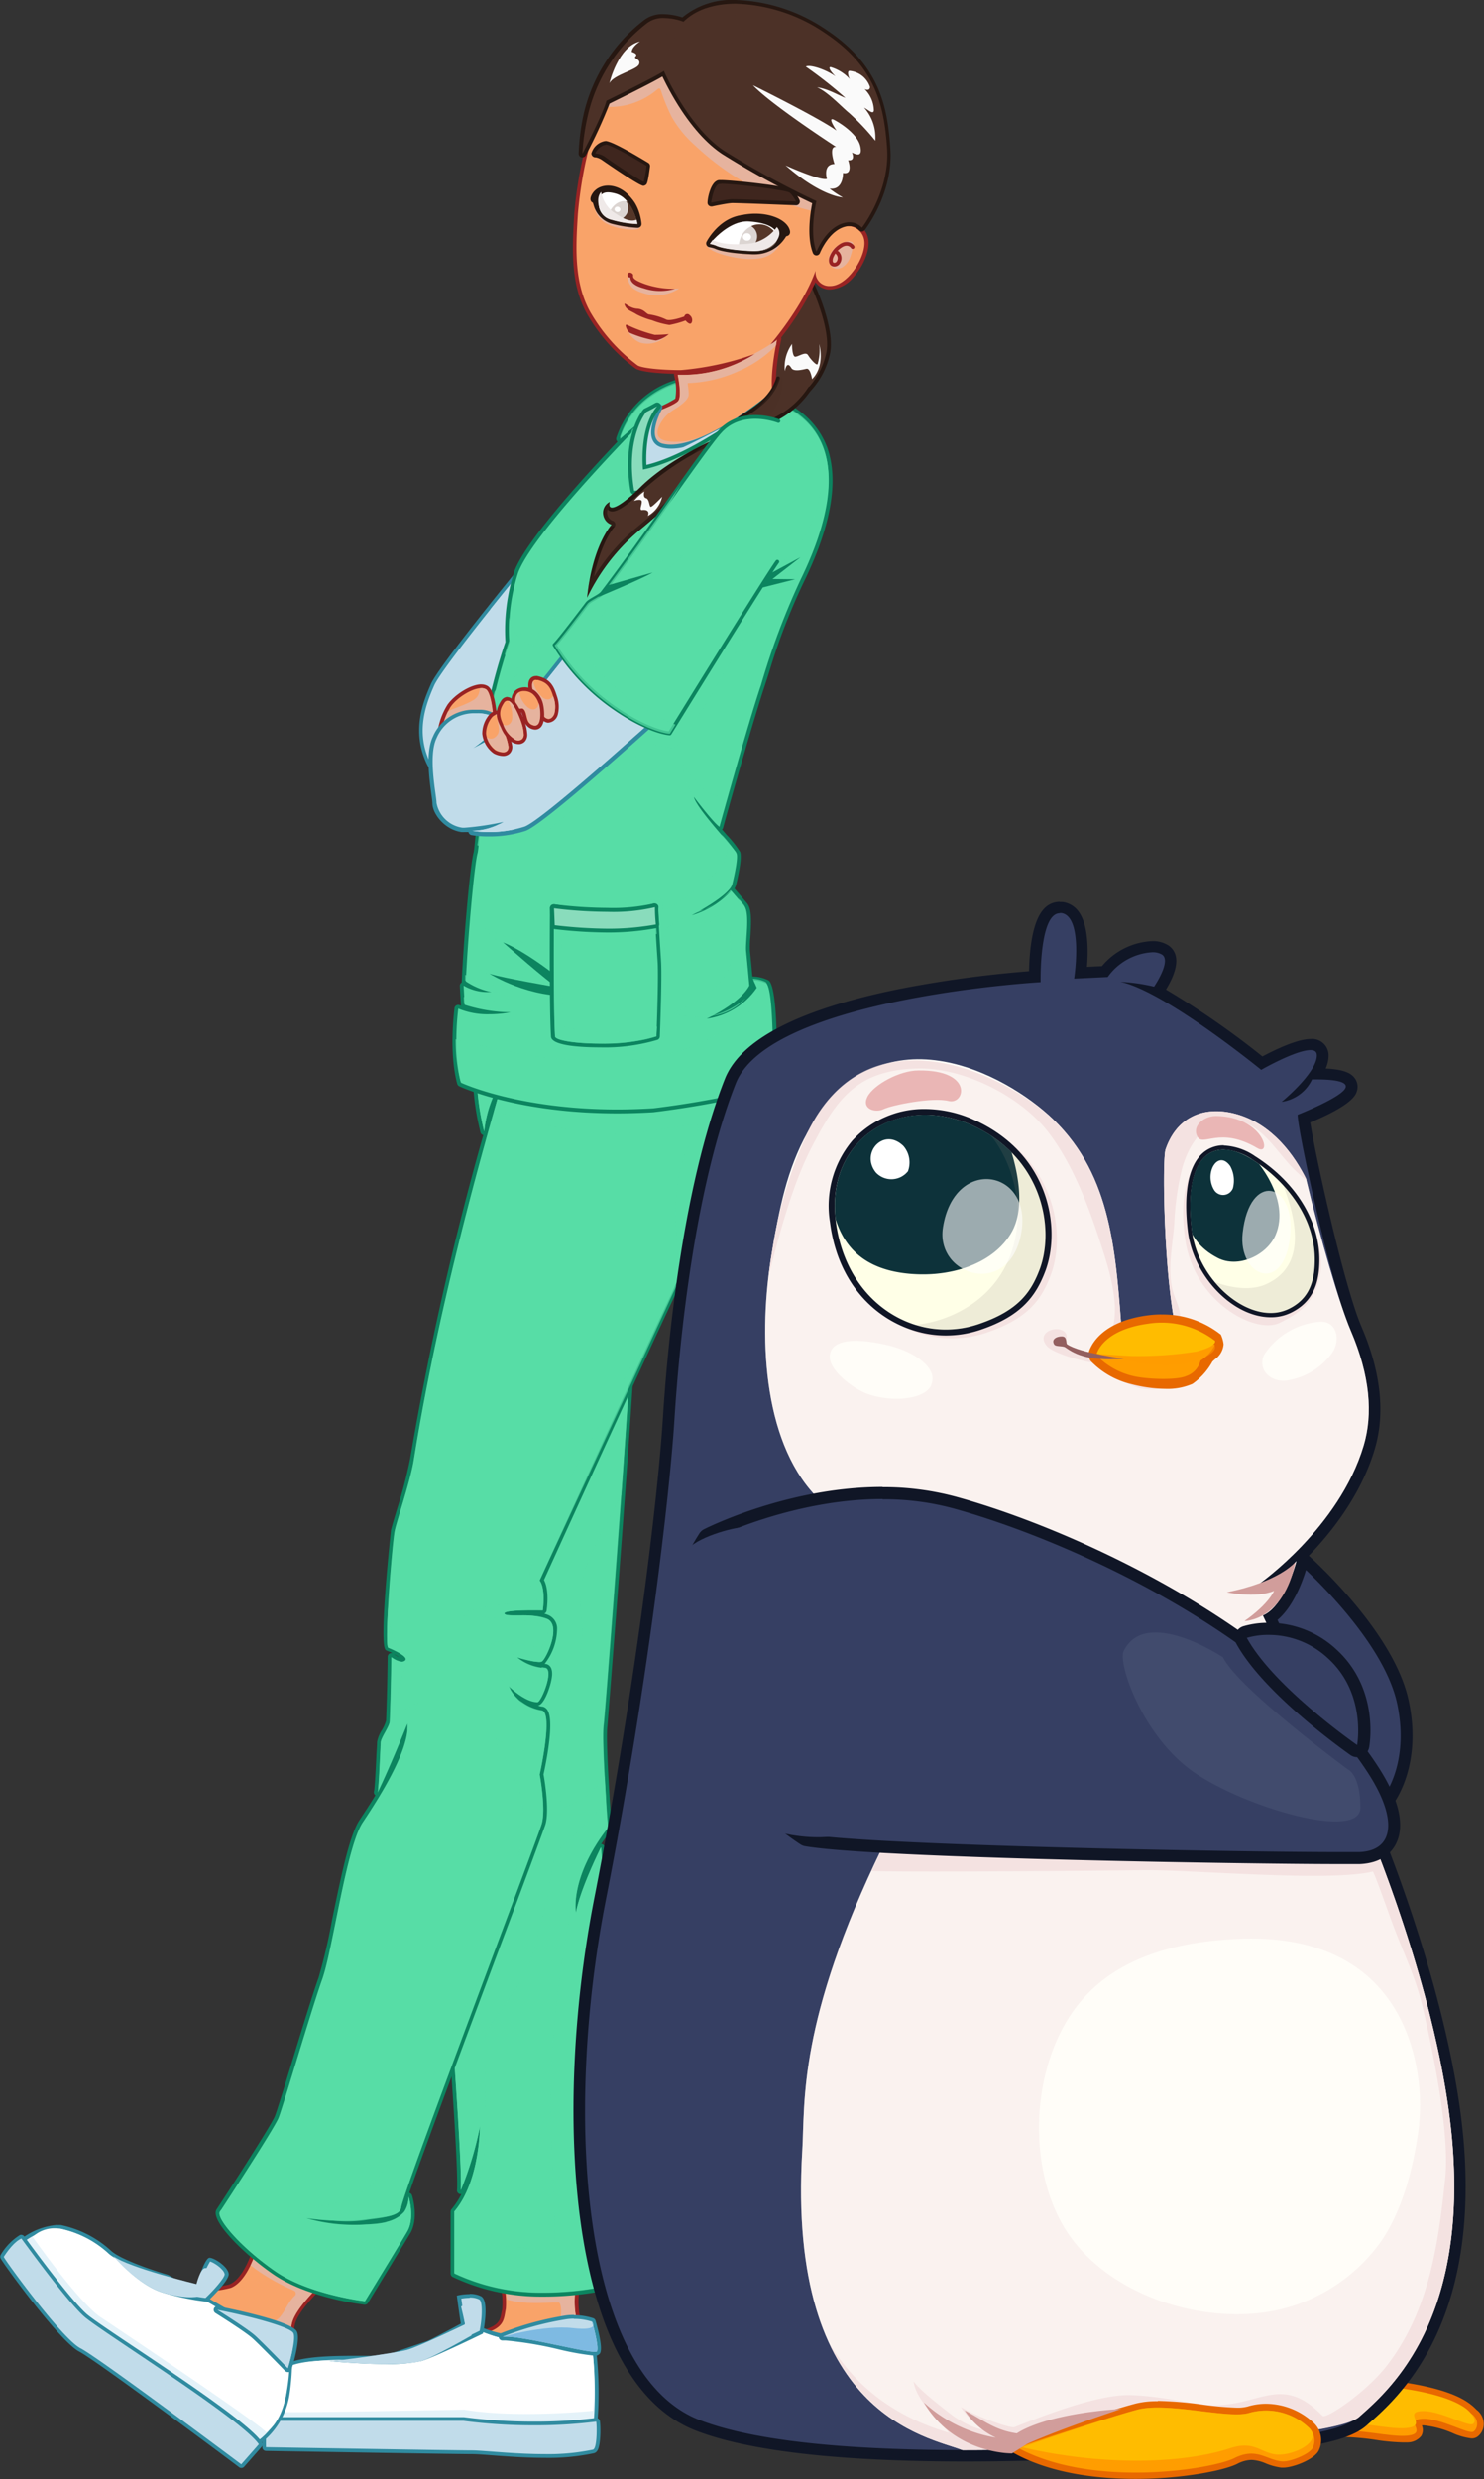 <svg xmlns="http://www.w3.org/2000/svg" xmlns:xlink="http://www.w3.org/1999/xlink" viewBox="0 0 232.05 387.43"><rect x="0" y="0" width="232.05" height="387.43" fill="#333333" stroke="none"/><defs><style>.cls-1,.cls-26{fill:none;}.cls-2{isolation:isolate;}.cls-3{fill:#f9a369;}.cls-4{fill:#992323;}.cls-14,.cls-15,.cls-16,.cls-28,.cls-31,.cls-33,.cls-40,.cls-41,.cls-42,.cls-5,.cls-50{mix-blend-mode:multiply;}.cls-6{fill:#e6b39e;}.cls-7{fill:#e4f2f9;}.cls-8{fill:#308ba0;}.cls-9{fill:#c1dcea;}.cls-10,.cls-23,.cls-51{fill:#fff;}.cls-11{fill:#7ebae2;}.cls-12,.cls-15,.cls-32{fill:#57dda6;}.cls-13{fill:#0c845f;}.cls-14{opacity:0.6;}.cls-15,.cls-33{opacity:0.73;}.cls-16,.cls-31{opacity:0.3;}.cls-17,.cls-30,.cls-31{fill:#4c3127;}.cls-18,.cls-20{fill:#261711;}.cls-19{fill:#fafafa;}.cls-19,.cls-23,.cls-51{mix-blend-mode:overlay;}.cls-20,.cls-30{stroke:#261711;}.cls-20,.cls-26,.cls-30,.cls-32{stroke-linecap:round;stroke-linejoin:round;stroke-width:0.59px;}.cls-21{clip-path:url(#clip-path);}.cls-22{fill:#553628;}.cls-23{opacity:0.79;}.cls-24{fill:#efe9e8;}.cls-25{clip-path:url(#clip-path-2);}.cls-26{stroke:#992323;}.cls-27{fill:#3f261e;}.cls-28{opacity:0.22;}.cls-29{fill:#89dcbc;}.cls-32{stroke:#0c845f;}.cls-34{fill:#363f63;}.cls-35{fill:#101626;}.cls-36{fill:#e86900;}.cls-37,.cls-42{fill:#ff9d00;}.cls-38{fill:#ffbc00;}.cls-39{fill:#fffdf8;}.cls-40,.cls-41{fill:#f4e2e1;}.cls-40{opacity:0.4;}.cls-42{opacity:0.5;}.cls-43{fill:#935f5f;}.cls-44{fill:#414b6d;}.cls-45{fill:#eab6b5;}.cls-46{fill:#d19d9b;}.cls-47{fill:#ffffe7;}.cls-48{clip-path:url(#clip-path-3);}.cls-49{fill:#0d323a;}.cls-50{fill:#90837a;opacity:0.15;}.cls-51{opacity:0.59;}.cls-52{clip-path:url(#clip-path-4);}</style><clipPath id="clip-path"><path class="cls-1" d="M111,38.11s2.78-3.74,6.07-3.51c3.91.28,4.45,1.67,4.51,2.24.1.81-.68,2.52-3.9,2.38-4.45-.18-5.64-.83-5.64-.83A4.15,4.15,0,0,0,111,38.11Z"/></clipPath><clipPath id="clip-path-2"><path class="cls-1" d="M99.67,35S99,31,96.32,30.21c-2.43-.68-2.47.58-2.62,1.12a2.45,2.45,0,0,0,2,3l3.3.74A1.85,1.85,0,0,1,99.67,35Z"/></clipPath><clipPath id="clip-path-3"><path class="cls-1" d="M162.59,198.33c2.41-6.39.43-17.52-10.64-22.49s-22.92,1.92-21.26,15,12.75,19.3,22.3,16.08C159.29,204.82,161.25,201.89,162.59,198.33Z"/></clipPath><clipPath id="clip-path-4"><path class="cls-1" d="M205.58,197.13c.13-6.8-4.49-12.57-9.75-15.9-5.91-3.75-10.9-1-9.49,11,1,8.19,9.35,15.09,15.13,12.31C204.68,203,205.52,200.34,205.58,197.13Z"/></clipPath></defs><title>Artboard 1</title><g class="cls-2"><g id="Content"><g id="You_don_t_have_to_go_it_alone" data-name="You don&apos;t have to go it alone"><path class="cls-3" d="M84.25,366.52a42.53,42.53,0,0,1-9.36-1.4.28.28,0,0,1,0-.55c3.35-.73,3.54-1.83,3.77-3.21,0-.19.06-.38.1-.57a12.18,12.18,0,0,0-.34-3.88.28.28,0,0,1,.27-.35l11.27,1a.28.28,0,0,1,.25.31c-.44,3.71.52,5.43.53,5.45a1.08,1.08,0,0,1,0,.94c-.38.83-1.62,1.5-3.68,2a12.77,12.77,0,0,1-2.83.27Z"/><path class="cls-4" d="M78.72,356.84l11.25,1c-.45,3.88.57,5.63.57,5.63s.8,1.5-3.52,2.5a12.47,12.47,0,0,1-2.76.27A41.85,41.85,0,0,1,75,364.84c4-.87,3.75-2.37,4.09-4a12.36,12.36,0,0,0-.34-4m0-.56a.56.56,0,0,0-.55.7,11.43,11.43,0,0,1,.34,3.75c0,.2-.07.39-.11.58-.23,1.33-.39,2.29-3.55,3a.56.56,0,0,0,0,1.1,41.9,41.9,0,0,0,9.43,1.41,13,13,0,0,0,2.89-.28c2.15-.5,3.46-1.22,3.88-2.13a1.38,1.38,0,0,0,0-1.18s-.93-1.7-.51-5.29a.56.56,0,0,0-.51-.63l-11.25-1Z"/><g class="cls-5"><path class="cls-6" d="M90.53,363.47s-1-1.75-.57-5.62l-11.25-1a10.4,10.4,0,0,1,.56,2.53c2.65.81,5.69.47,8.06.47.63,0,.63,3.37-.62,4.5s-7.18.85-11.2.33a4.16,4.16,0,0,1-.55.17S82.69,367,87,366,90.53,363.47,90.53,363.47Z"/></g><path class="cls-7" d="M80.67,379.54a47,47,0,0,1-7.5-.53c-.23,0-26.62-.75-29.59-.87a.29.29,0,0,1-.24-.15s-2.19-3.83.14-7.19c1.42-2,6.46-2.33,11.7-2.33h2.68a12.9,12.9,0,0,0,2.76-.16c1.61-.62,13.15-4.47,13.64-4.63h.09l.12,0a19,19,0,0,0,4.42,1.4.58.58,0,0,0,.22,0,38.52,38.52,0,0,1,10.44-2,8.07,8.07,0,0,1,2.66.37.3.3,0,0,1,.19.22c0,.08,1.5,8.12.75,14.71a.3.3,0,0,1-.25.26A90.68,90.68,0,0,1,80.67,379.54Z"/><path class="cls-8" d="M89.54,363.37a7.83,7.83,0,0,1,2.56.35,58.49,58.49,0,0,1,.75,14.63,89.46,89.46,0,0,1-12.17.9,47,47,0,0,1-7.46-.53s-26.62-.75-29.62-.87c0,0-2.12-3.62.13-6.87,1.4-2,7-2.21,11.45-2.21h2.68a12,12,0,0,0,2.87-.18C62.34,368,74.34,364,74.34,364s3.26,1.43,4.54,1.43a.87.87,0,0,0,.34-.05,38.35,38.35,0,0,1,10.32-2m0-.59a39,39,0,0,0-10.55,2h-.1a17.7,17.7,0,0,1-4.3-1.38.59.59,0,0,0-.42,0c-.49.16-12,4-13.65,4.63a15.42,15.42,0,0,1-2.65.14H55.17c-5.32,0-10.44.3-11.94,2.46-2.44,3.52-.24,7.35-.15,7.51a.59.59,0,0,0,.49.29c2.92.12,28.42.84,29.59.87a47.44,47.44,0,0,0,7.51.53,90.92,90.92,0,0,0,12.26-.91.59.59,0,0,0,.5-.52,58.34,58.34,0,0,0-.76-14.8.59.59,0,0,0-.38-.45,8.37,8.37,0,0,0-2.75-.38Z"/><path class="cls-9" d="M85.18,383.83c-3,0-6-.22-8.16-.39-1.41-.11-2.52-.19-3.22-.19-2.85,0-31.91-.5-32.21-.5a.29.29,0,0,1-.28-.25,31.83,31.83,0,0,1,.18-4.19.29.29,0,0,1,.29-.26H72.47a83.25,83.25,0,0,0,10.92.7,76.37,76.37,0,0,0,9.79-.57h0a.29.29,0,0,1,.28.2c.11.35.21,3.49-.32,4.41a.63.63,0,0,1-.4.33,33.68,33.68,0,0,1-7.6.71Z"/><path class="cls-8" d="M72.47,378.34a83.19,83.19,0,0,0,10.92.7,75.91,75.91,0,0,0,9.83-.58c.12.38.19,4.21-.5,4.38a34.06,34.06,0,0,1-7.54.7c-4.82,0-9.52-.58-11.39-.58-2.88,0-32.2-.5-32.2-.5a32.44,32.44,0,0,1,.18-4.12H72.47m0-.58H41.78a.58.58,0,0,0-.58.52,31,31,0,0,0-.18,4.25.58.58,0,0,0,.57.51c.29,0,29.36.5,32.21.5.69,0,1.8.08,3.2.19,2.19.16,5.19.39,8.19.39a34,34,0,0,0,7.67-.72.91.91,0,0,0,.58-.47c.57-1,.48-4.2.34-4.64a.58.58,0,0,0-.55-.4h-.08a76.19,76.19,0,0,1-9.75.57,82.38,82.38,0,0,1-10.84-.7Z"/><path class="cls-10" d="M74.34,364s4,1.75,4.88,1.38,9.38-2.87,12.88-1.62a45.56,45.56,0,0,1,.63,13S81,378,72.59,376.59c0,0-26.5.5-29.5.38a5.7,5.7,0,0,1,.63-6c2.25-3.25,12.75-1.5,17-2.37C62.42,368.24,74.34,364,74.34,364Z"/><path class="cls-9" d="M60.34,369.15c-2,0-4-.1-5.65-.21,3.2-.41,7.71-1.09,9-1.43,1.89-.5,8.29-4,8.57-4.15a.29.29,0,0,0,.15-.32c-.1-.51-.47-3.22-.59-4.09a8.41,8.41,0,0,1,1.63-.18,3.48,3.48,0,0,1,1.65.33c.8.43.59,3.35.18,5.36-1,.5-7.79,3.76-9.49,4.22a23.07,23.07,0,0,1-5.43.46Z"/><path class="cls-8" d="M73.43,359.07a3.24,3.24,0,0,1,1.51.3c.5.27.52,2.56.06,4.9-1.37.66-7.69,3.7-9.3,4.13a22.84,22.84,0,0,1-5.35.45c-.83,0-1.68,0-2.51,0,2.52-.36,5-.77,5.91-1,1.92-.51,8.36-4,8.63-4.18a.59.59,0,0,0,.3-.64c-.08-.42-.36-2.43-.55-3.79a7.8,7.8,0,0,1,1.3-.12m0-.59a8.68,8.68,0,0,0-2,.24s.5,3.75.63,4.38c0,0-6.62,3.63-8.5,4.13S52.72,369,51.47,369c0,0,4.61.47,8.87.47a23.9,23.9,0,0,0,5.51-.47c1.88-.5,9.67-4.3,9.67-4.3s1.08-5.08-.3-5.83a3.82,3.82,0,0,0-1.79-.37Z"/><g class="cls-5"><path class="cls-9" d="M73.72,365s.88-4.25.38-4.5c-1.4-.7-2,0-2,0s.5,2.13.63,2.75c0,0-7.25,3.5-9.12,4S52.72,369,51.47,369c0,0,10.37,1.07,14.38,0C67.72,368.47,73.72,365,73.72,365Z"/></g><path class="cls-9" d="M93,367.84a43.74,43.74,0,0,1-5.57-1,57.72,57.72,0,0,0-8.32-1.38,3.43,3.43,0,0,0-.47,0h0a.3.3,0,0,1-.11-.57,48.26,48.26,0,0,1,10.2-2.77,9.08,9.08,0,0,1,1.06-.06,9.54,9.54,0,0,1,3,.45.3.3,0,0,1,.19.2c.35,1.24,1.12,4.19.72,4.86A.66.66,0,0,1,93,367.84Z"/><path class="cls-8" d="M89.74,362.41a9.33,9.33,0,0,1,2.85.43s1.13,4,.75,4.63c0,.06-.15.08-.35.08-1.9,0-10.83-2.36-13.89-2.36a3.68,3.68,0,0,0-.51,0,47.64,47.64,0,0,1,10.13-2.75,8.78,8.78,0,0,1,1-.06m0-.59h0a9.41,9.41,0,0,0-1.09.06,47.62,47.62,0,0,0-10.28,2.79.59.59,0,0,0,.22,1.14h.08l.43,0a57.73,57.73,0,0,1,8.25,1.38,43.53,43.53,0,0,0,5.63,1,.94.94,0,0,0,.86-.37c.34-.56.1-2.27-.69-5.09a.59.59,0,0,0-.37-.4,9.89,9.89,0,0,0-3-.47Z"/><path class="cls-11" d="M78.59,365.22s6.36-1.9,11-1.37c4.38.5,3-1,3-1s1.13,4,.75,4.63S81.22,364.84,78.59,365.22Z"/><path class="cls-3" d="M44,368.56c-8.58,0-18.31-10.09-18.72-10.52a.3.3,0,0,1,.21-.5h0s2.9.27,5.72.27a15.62,15.62,0,0,0,4.77-.5c2.46-.94,3.81-5.63,3.82-5.68a.3.3,0,0,1,.17-.19l.12,0a.3.3,0,0,1,.13,0l10.25,5.13a.3.3,0,0,1,.07.48s-4.18,3.84-4.66,6.21c-.32,1.58-.62,4.93-.62,5a.3.3,0,0,1-.27.27c-.34,0-.68,0-1,0Z"/><path class="cls-4" d="M40.09,351.72l10.25,5.13s-4.25,3.88-4.75,6.38c-.32,1.61-.62,5-.62,5q-.49,0-1,0c-8.55,0-18.51-10.42-18.51-10.42s2.88.27,5.75.27a16.21,16.21,0,0,0,4.87-.52c2.63-1,4-5.87,4-5.87m0-.59a.59.59,0,0,0-.57.43c-.36,1.28-1.72,4.75-3.64,5.48a14.45,14.45,0,0,1-4.66.48c-2.81,0-5.67-.26-5.7-.27h-.06a.59.59,0,0,0-.43,1c.41.43,10.24,10.61,18.94,10.61.35,0,.71,0,1-.05a.59.59,0,0,0,.53-.54s.3-3.37.62-4.94c.38-1.89,3.43-5,4.57-6.05a.59.59,0,0,0-.13-1l-10.25-5.12a.59.59,0,0,0-.26-.06Z"/><g class="cls-5"><path class="cls-6" d="M40.09,351.72a16.58,16.58,0,0,1-.91,2.33A31.72,31.72,0,0,0,46,358a.5.5,0,0,1,.1.79c-1.07,1-1.45,2.31-2.37,3.38-.2.23-1,.78-1.12,1.05-.36.76-.09,1.33.45,2.09.24.34-.09.73-.43.75a17.71,17.71,0,0,1-8.49-1.28c3.37,2.1,7.29,3.77,10.86,3.41,0,0,.3-3.39.63-5,.5-2.5,4.75-6.37,4.75-6.37Z"/></g><path class="cls-7" d="M39.84,382.14a.3.3,0,0,1-.22-.09c-1.71-1.83-21.5-15.94-21.71-16.09-8.07-4.47-14.64-15.1-14.71-15.21a.3.3,0,0,1,0-.36A10.22,10.22,0,0,1,9,348a3.64,3.64,0,0,1,.48,0,16.21,16.21,0,0,1,7.54,3.83c1.8,1.8,9,3.9,9.12,3.92l19.07,11a.29.29,0,0,1,.15.22,35.16,35.16,0,0,1-.37,7.32,11.48,11.48,0,0,1-5,7.71A.3.3,0,0,1,39.84,382.14Z"/><path class="cls-8" d="M9,348.31l.44,0a16,16,0,0,1,7.38,3.75c1.88,1.88,9.25,4,9.25,4l6.25,3.63,12.75,7.38a35.2,35.2,0,0,1-.37,7.25,11.3,11.3,0,0,1-4.87,7.5c-1.75-1.87-21.75-16.12-21.75-16.12C10,361.22,3.47,350.59,3.47,350.59A10,10,0,0,1,9,348.31m0-.59a10.59,10.59,0,0,0-6,2.45.59.59,0,0,0-.09.73c.27.44,6.66,10.79,14.81,15.32,6.91,4.92,20.28,14.58,21.63,16a.59.59,0,0,0,.74.1,11.8,11.8,0,0,0,5.15-7.93,35.51,35.51,0,0,0,.38-7.39.59.59,0,0,0-.29-.45L32.64,359.2l-6.25-3.62-.13-.06c-2-.58-7.55-2.4-9-3.85a16.58,16.58,0,0,0-7.72-3.92,4,4,0,0,0-.52,0Z"/><path class="cls-10" d="M26.09,356.09s-7.37-2.12-9.25-4a16,16,0,0,0-7.37-3.75,5,5,0,0,0-4.37,1.25s7.37,10.5,10.75,12.63c0,0,24,16,25.75,17.88,0,0,2.25-1.12,3.13-5.75.91-4.83.38-7.25.38-7.25l-12.75-7.37Z"/><path class="cls-9" d="M32.24,359.41a43.2,43.2,0,0,1-6.57-1.35c-2.53-.71-4.93-2.84-6.3-4.24a88.31,88.31,0,0,0,11.28,3.43h.07a.3.3,0,0,0,.28-.21c.61-2,1.4-3.8,1.74-3.92.62,0,2.58,1.3,2.69,2.24C35.5,356,33.64,358.1,32.24,359.41Z"/><path class="cls-8" d="M32.88,353.39h0m-.06.05c.62.13,2.23,1.23,2.31,2,0,.46-1.37,2.16-3,3.7a43.67,43.67,0,0,1-6.38-1.33,13.79,13.79,0,0,1-5.08-3.11c3.87,1.44,9.59,2.81,9.91,2.89l.14,0a.59.59,0,0,0,.57-.42,14.71,14.71,0,0,1,1.54-3.69M18,352.72s3.63,4.5,7.63,5.63a41.53,41.53,0,0,0,6.75,1.38s3.5-3.25,3.38-4.37-2.25-2.5-3-2.5-2,4.13-2,4.13-10.5-2.5-12.75-4.25Z"/><g class="cls-5"><path class="cls-9" d="M31.34,358.84s2.62-2.12,2.5-3.25-1-1.12-1.75-1.12-1.37,2.5-1.37,2.5-10.75-2.62-13-4.37c0,0,3.88,4.63,7.88,5.75S31.34,358.84,31.34,358.84Z"/></g><path class="cls-9" d="M45,370.39a.3.3,0,0,1-.21-.09s-3.88-4-5.11-5.11-5.79-3.94-5.83-4a.3.3,0,0,1,.16-.55H34c2.92.55,11.41,2.43,12.08,3.78.53,1.05-.62,4.95-.86,5.72a.3.3,0,0,1-.21.2Z"/><path class="cls-8" d="M34,361c4.63.88,11.38,2.63,11.88,3.63s-.87,5.5-.87,5.5-3.87-4-5.12-5.12S34,361,34,361m0-.59a.59.59,0,0,0-.31,1.09s4.59,2.86,5.79,3.94,5.06,5.06,5.1,5.1a.59.59,0,0,0,.43.18l.14,0a.59.59,0,0,0,.43-.4c.34-1.11,1.4-4.81.84-5.94-.88-1.76-12.18-3.92-12.29-3.94Z"/><g class="cls-5"><path class="cls-9" d="M45,370.09s1.48-4.49.38-4.62c-4-.5-6.87-2.5-11.37-4.5,0,0,4.63,2.88,5.88,4S45,370.09,45,370.09Z"/></g><path class="cls-9" d="M37.72,385.39a.3.3,0,0,1-.18-.06c-.22-.17-22.26-16.63-25.08-18.1-3-1.59-11.89-13.79-12.14-14.4a.3.3,0,0,1,0-.26,9,9,0,0,1,2.88-3l.12,0a.3.3,0,0,1,.24.12c.07.1,7.14,9.87,9.83,12.2.9.78,3.86,2.76,7.6,5.27,7.53,5,17.83,11.95,19.7,14.67a.3.3,0,0,1,0,.36l-2.75,3.13A.3.3,0,0,1,37.72,385.39Z"/><path class="cls-8" d="M3.34,349.84s7.13,9.88,9.88,12.25S37.72,378,40.47,382l-2.75,3.13S15.47,368.47,12.59,367,.84,353.34.59,352.72c0,0,1.37-2.25,2.75-2.87m0-.59a.59.59,0,0,0-.24.05,9.08,9.08,0,0,0-3,3.11.59.59,0,0,0,0,.53c.25.62,9.19,12.95,12.28,14.56,2.8,1.46,24.82,17.91,25,18.07a.59.59,0,0,0,.8-.08l2.75-3.12a.59.59,0,0,0,0-.73c-1.9-2.77-12.23-9.69-19.78-14.74-3.59-2.4-6.69-4.48-7.57-5.24-2.67-2.3-9.71-12.05-9.78-12.15a.59.59,0,0,0-.48-.25Z"/><path class="cls-12" d="M84.72,358.6a32.46,32.46,0,0,1-13.81-3,.3.3,0,0,1-.16-.26v-9.67a.3.3,0,0,1,.07-.19c2.09-2.44,3.07-6,3.53-8.86-.91,3.09-2,5.79-2,5.83a.29.29,0,0,1-.27.18H72a.3.3,0,0,1-.23-.31c.33-4.92-2.64-41.92-2.67-42.29,0-16.17,7.82-40.19,14.38-57.5,6.06-16,14.38-34.5,15.23-34.5a.33.33,0,0,1,.29.21c.41,1.23-4.25,60.92-4.32,61.46-.33,2.61.66,15.81.67,15.94a.3.3,0,0,1-.06.2c-3.61,4.65-4.66,8.49-4.93,10.78a66.19,66.19,0,0,1,3.34-8,.3.3,0,0,1,.26-.16H94a.3.3,0,0,1,.24.27L99,356.28a.3.3,0,0,1-.2.3A49.67,49.67,0,0,1,84.72,358.6Z"/><path class="cls-13" d="M98.7,208.29h0c.33,1-4,58.67-4.33,61.33s.67,16,.67,16c-6.08,7.83-5,13.33-5,13.33.67-3.75,3.92-10.25,3.92-10.25l4.75,67.58a48.83,48.83,0,0,1-14,2,31.83,31.83,0,0,1-13.67-3v-9.67c4-4.67,4-13.33,4-13.33a54.21,54.21,0,0,1-3,10c.33-5-2.67-42.33-2.67-42.33,0-30.75,28.54-91.68,29.32-91.68m0-.59c-.41,0-.8,0-5.45,10.35-2,4.37-5.89,13.35-10.06,24.34C76.63,259.72,68.79,283.78,68.79,300c0,.42,3,37.39,2.67,42.29a.59.59,0,0,0,.46.62l.13,0h.09a11.67,11.67,0,0,1-1.54,2.36.59.59,0,0,0-.14.39v9.67a.59.59,0,0,0,.32.52,32.14,32.14,0,0,0,13.94,3.07,49,49,0,0,0,14.19-2,.59.59,0,0,0,.4-.6l-4.75-67.58a.59.59,0,0,0-.47-.54H94c.45-.69,1-1.4,1.52-2.13a.59.59,0,0,0,.12-.41c0-.13-1-13.3-.67-15.88.07-.54,4.76-60.23,4.31-61.59a.62.62,0,0,0-.58-.42Z"/><g class="cls-14"><path class="cls-12" d="M69.38,300s3,37.33,2.67,42.33a54.2,54.2,0,0,0,3-10s0,8.67-4,13.33v9.67a31.83,31.83,0,0,0,13.67,3,48.83,48.83,0,0,0,14-2L94,288.72s-3.25,6.5-3.92,10.25c0,0-1.08-5.5,5-13.33,0,0-1-13.33-.67-16s4.67-60.33,4.33-61.33S69.38,269,69.38,300Z"/></g><path class="cls-15" d="M90.05,299s-1.08-5.5,5-13.33c0,0,0-.64-.12-1.65a17.87,17.87,0,0,0-3.18,5.37c-4.17,11.91-5.59,30.58-5.66,38.12-.07,7.3.84,16.53.6,23.83,0,.32-12.28,0-13.8-2.17-.83-1.17,1.15-4.44,1.79-6.77A43.16,43.16,0,0,0,75.9,329c-.14-3.83.2-9.19,0-10.71-.17-1.17,5.33-7.27,6.82-11.37a93.33,93.33,0,0,0,4-17,14.58,14.58,0,0,1,2.48-2.48c.3-.25,5-4.92,5.57-6.06-.07-1.16-.15-2.46-.22-3.76a12,12,0,0,1-6.19,4.79.51.51,0,0,1-.63-.48c-.49-4.63.31-9.24,1-13.81.35-2.34.6-4.69,1.16-7,.63-2.6,1.59-5.18,1.12-7.87a16.9,16.9,0,0,1,1.4-10.23c1.37-3.24,3.15-6.27,4.74-9.4.94-13.13,1.73-24.91,1.58-25.36-.33-1-29.33,60.67-29.33,91.67,0,0,3,37.33,2.67,42.33a54.19,54.19,0,0,0,3-10s0,8.67-4,13.33v9.67a31.83,31.83,0,0,0,13.67,3,48.83,48.83,0,0,0,14-2L94,288.72S90.72,295.22,90.05,299Z"/><path class="cls-12" d="M57,359.93c-.09,0-8.8-1.05-14.13-4.72-4.73-3.25-9.69-8.33-8.74-9.74.64-1,8.48-13,9.14-14.61.29-.73,1.36-4.22,2.59-8.25,1.55-5.07,3.31-10.82,4.24-13.41a87.47,87.47,0,0,0,2.13-9.14c1.23-6.1,2.63-13,4.24-15.42.61-.91,1.62-2.44,2.7-4.23l-.12,0-.11,0a.3.3,0,0,1-.18-.36c.14-.5.29-3.72.39-5.85,0-.73.07-1.4.09-1.92a5.23,5.23,0,0,1,.72-1.71,5.52,5.52,0,0,0,.7-1.61c.19-4.67.25-9.95.25-10a.3.3,0,0,1,.17-.26.3.3,0,0,1,.13,0,.3.3,0,0,1,.18.06,3.06,3.06,0,0,0,1.44.64.45.45,0,0,0,.33-.12,6.41,6.41,0,0,0-2.57-1.52l-.1-.07c-.87-.87.73-17.47.92-18.43.13-.64.5-1.87,1-3.42a71.94,71.94,0,0,0,2-7.74c3.8-23.85,10.61-47.75,13.17-56.74l.17-.61A17.16,17.16,0,0,0,76,176.81a.3.3,0,0,1-.25.28h0a.3.3,0,0,1-.28-.2,38.81,38.81,0,0,1-1.18-8.58.3.3,0,0,1,.14-.26c.18-.11,18-11.36,29.63-11.36,3.55,0,6.21,1,7.92,3.09,8.33,10-.32,30.89-2.32,33.69-1.59,2.22-23.5,50.37-24.9,53.47.93,1.49.48,4.6.46,4.74a.3.3,0,0,1-.29.25h0s-.68,0-1.58,0a22.58,22.58,0,0,0-3.77.2c.34,0,.84,0,1.1,0h.77a11.45,11.45,0,0,1,4.26.57,2,2,0,0,1,1.15,2c.06,2-1.35,4.88-2,5.19a1.24,1.24,0,0,1-.55.1,6.94,6.94,0,0,1-1.27-.16,9.63,9.63,0,0,0,2.23.51c.32,0,.86.27.79,1.43-.08,1.45-1.23,4.49-2,4.49a6,6,0,0,1-3.17-1.3,6.84,6.84,0,0,0,3.88,2,.88.88,0,0,1,.58.41c1.1,1.66-.43,8.81-.67,9.89.11.63,1,5.48.32,7.74-.25.86-3.18,8.7-6.9,18.62C71.8,320.49,63.17,343.53,63,345s-2.39,1.71-4.36,1.94c-.43,0-.84.1-1.22.16a24.77,24.77,0,0,1-3.48.26c.46,0,.94,0,1.43,0s1.09,0,1.65-.05l.41,0c1.48-.07,4.22-.21,5.55-1.87a4.13,4.13,0,0,0,.6-2.15.3.3,0,0,1,.25-.29h0a.3.3,0,0,1,.28.21c0,.13,1,3.31-.19,5.56-.64,1.16-6.43,10.61-6.68,11a.29.29,0,0,1-.25.14Zm6.29-88.81c-1.79,4.37-3.2,7.46-3.74,8.63C61.18,277,62.82,273.7,63.3,271.12Z"/><path class="cls-13" d="M104,157c3.18,0,5.91.84,7.7,3,8.33,10-.67,31-2.33,33.33s-25,53.67-25,53.67c1,1.33.5,4.67.5,4.67s-.69,0-1.59,0c-1.81,0-4.52.07-4.41.52.07.27.77.29,1.75.29h.77a11.3,11.3,0,0,1,4.15.54c2.33,1-.17,6.33-.83,6.67a1,1,0,0,1-.42.07,16.9,16.9,0,0,1-3.41-.73,7.52,7.52,0,0,0,4.33,1.67c1.5.17-.57,5.33-1.17,5.33-2,0-4.5-2.5-4.5-2.5a6.72,6.72,0,0,0,5.17,3.83c1.83.33-.33,10-.33,10s1,5.33.33,7.67S63,342.6,62.72,345c-.17,1.5-3.3,1.52-5.33,1.83a25.22,25.22,0,0,1-3.78.26,40.29,40.29,0,0,1-5.72-.43,26.07,26.07,0,0,0,7.49,1.05c.54,0,1.1,0,1.68-.05,1.3-.08,4.62-.07,6.17-2a4.42,4.42,0,0,0,.67-2.33s1,3.17-.17,5.33c-.64,1.17-6.67,11-6.67,11s-8.67-1-14-4.67-9.33-8.33-8.67-9.33,8.5-13,9.17-14.67,5.17-17,6.83-21.67,3.76-20.65,6.33-24.5c3-4.5,7.33-11.5,7-15.5-2.67,6.67-4.67,10.83-4.67,10.83.2-.69.38-5.66.5-7.83,0-.74,1.38-2.52,1.41-3.32.19-4.73.25-10,.25-10a3.44,3.44,0,0,0,1.62.71.74.74,0,0,0,.54-.21c.67-.67-2.67-2-2.67-2-.67-.67.67-16.5,1-18.17s2.47-7.86,3-11.17c4.33-27.17,12.5-54.17,14-59.67a18.18,18.18,0,0,0-3,8.33,39.12,39.12,0,0,1-1.17-8.5S92.35,157,104,157m0-.59c-11.71,0-29.06,10.94-29.79,11.41a.59.59,0,0,0-.27.52,39.09,39.09,0,0,0,1.2,8.67.59.59,0,0,0,.43.39A479.64,479.64,0,0,0,64.13,228a71.67,71.67,0,0,1-2,7.7c-.47,1.56-.84,2.79-1,3.44,0,.16-1.93,17.61-.84,18.7a.59.59,0,0,0,.2.13c.29.12.58.24.85.37h-.13a.59.59,0,0,0-.59.58c0,.05-.06,5.33-.25,10a5.89,5.89,0,0,1-.66,1.48,5.21,5.21,0,0,0-.75,1.84c0,.52-.06,1.2-.1,1.94-.09,2-.25,5.3-.38,5.76a.59.59,0,0,0,.22.64c-1,1.63-1.91,3-2.48,3.86-1.64,2.45-3,9.4-4.28,15.52a87.21,87.21,0,0,1-2.12,9.11c-.93,2.59-2.69,8.34-4.24,13.42-1.18,3.86-2.3,7.5-2.59,8.22-.62,1.55-8.12,13.07-9.11,14.56-1.16,1.73,4.36,7.08,8.82,10.15,5.39,3.71,13.91,4.73,14.27,4.77h.07a.59.59,0,0,0,.5-.28c.25-.4,6-9.86,6.68-11,1.27-2.36.26-5.66.21-5.8a.59.59,0,0,0-.43-.4c2.26-6.62,9.38-25.63,14.36-38.94C82.1,293.85,85,286,85.29,285.13c.65-2.27-.15-7-.3-7.82.36-1.63,1.75-8.34.61-10.06a1.17,1.17,0,0,0-.78-.54c-.25,0-.48-.1-.71-.16,1.08-.13,2.15-3.49,2.22-4.77.08-1.46-.71-1.7-1.06-1.74h-.11a9,9,0,0,0,1.95-5.33,2.3,2.3,0,0,0-1.33-2.28,5.46,5.46,0,0,0-.68-.24.59.59,0,0,0,.37-.46c.05-.34.45-3.21-.41-4.8,8.1-17.82,23.53-51.48,24.81-53.28,2-2.83,10.75-23.93,2.31-34.06-1.77-2.12-4.51-3.2-8.15-3.2ZM62.44,259a3.77,3.77,0,0,1-.84-.47,9.33,9.33,0,0,1,.84.47Z"/><g class="cls-16"><path class="cls-12" d="M74.55,168.3a39.12,39.12,0,0,0,1.17,8.5,18.18,18.18,0,0,1,3-8.33c-1.5,5.5-9.67,32.5-14,59.67-.53,3.31-2.67,9.5-3,11.17s-1.67,17.5-1,18.17c0,0,3.33,1.33,2.67,2s-2.17-.5-2.17-.5-.06,5.28-.25,10c0,.81-1.37,2.58-1.41,3.32-.12,2.17-.3,7.14-.5,7.83,0,0,2-4.17,4.67-10.83.33,4-4,11-7,15.5-2.57,3.85-4.67,19.83-6.33,24.5s-6.17,20-6.83,21.67-8.5,13.67-9.17,14.67,3.33,5.67,8.67,9.33,14,4.67,14,4.67,6-9.83,6.67-11c1.17-2.17.17-5.33.17-5.33a4.42,4.42,0,0,1-.67,2.33c-1.55,1.93-4.86,1.92-6.17,2a26.55,26.55,0,0,1-9.17-1,33.08,33.08,0,0,0,9.17.17c2-.31,5.5-.33,5.67-1.83.26-2.37,21.33-57.67,22-60s-.33-7.67-.33-7.67,2.17-9.67.33-10a6.72,6.72,0,0,1-5.17-3.83s2.5,2.5,4.5,2.5c.6,0,2.67-5.17,1.17-5.33A7.52,7.52,0,0,1,80.88,259s3.17,1,3.83.67,3.17-5.67.83-6.67-6.5-.17-6.67-.83,6-.5,6-.5.5-3.33-.5-4.67c0,0,23.33-51.33,25-53.67S120.05,170,111.72,160,74.55,168.3,74.55,168.3Z"/></g><path class="cls-15" d="M84.72,267.3a7.3,7.3,0,0,1-3.4-1.53c.44.53,2.09,2.05,2.57,2.53.83.83-.32,2.85-.68,5a.51.51,0,0,1-.48.37c-2.24,0-3.91-1.34-5.82-2.25a38.39,38.39,0,0,1,4.24,8.34c1,3.19.64,6.31.07,9.54A74.32,74.32,0,0,1,74,311.28c-3.86,7.34-9.91,22.15-14.79,28.85-2.07,2.84-6.5,5.17-14.83,5,6,2.33,10.39,2.21,12.83,1.83,2-.31,5.33-.5,5.5-2,.26-2.37,21.33-57.67,22-60s-.33-7.67-.33-7.67S86.55,267.63,84.72,267.3Z"/><path class="cls-15" d="M63.22,345.63a5.13,5.13,0,0,1-2.88,1.62.48.48,0,0,1,.36.6c-1.18,3.7-4.17,5.17-7.9,5.34-4.2.19-8.93-.36-12.59-2.54a17.26,17.26,0,0,1-5.65-5.3l-.18.28c-.67,1,3.33,5.67,8.67,9.33s14,4.67,14,4.67,6-9.83,6.67-11c1.17-2.17.17-5.33.17-5.33A4.42,4.42,0,0,1,63.22,345.63Z"/><path class="cls-15" d="M85.55,253c-2.33-1-6.5-.17-6.67-.83s6-.5,6-.5.5-3.33-.5-4.67c0,0,16-34.38,21.83-47-1.32,1.91-18.72,34.26-20.65,37.4s-3.12,10.08-2.85,10.27c1.5,1,1.31,2.84,1,2.83a36.73,36.73,0,0,0-12.33,1.83c3.87.67,13.5.33,14.33,2.33.11.27-.86,2.86-1.13,2.82-3.09-.56-6.24-.62-9.28-1.34,3.75,1.86,4.88,2.59,7.51,3.38a4.09,4.09,0,0,0,1.9.15C85.38,259.3,87.88,254,85.55,253Z"/><path class="cls-15" d="M63.6,260c.58.12,1.12.15,1.64.23-2.36-1.74-4.36-3.74-4.56-9-.18,3.28-.24,6,0,6.28,0,0,3.33,1.33,2.67,2s-2.17-.5-2.17-.5-.06,5.28-.25,10c0,.81-1.37,2.58-1.41,3.32-.1,1.88-.25,5.85-.42,7.33.23-.37.45-.74.67-1.11.82-1.8,2.23-5,3.92-9.22a6.37,6.37,0,0,1,0,1.14c.62-1.52,1.2-3.06,1.76-4.6-1.11.84-2.23,1.63-3.56,1.29C61.43,267,63.39,259.94,63.6,260Z"/><path class="cls-15" d="M85.22,260.63l-.51-.08a6.81,6.81,0,0,1-.51,2,.51.51,0,0,1-.48.37,18.18,18.18,0,0,1-7.08-2.18c1.13,1.1,2.23,2.23,3.29,3.4a4.48,4.48,0,0,1-.38-.72s2.5,2.5,4.5,2.5C84.65,266,86.72,260.8,85.22,260.63Z"/><path class="cls-15" d="M111.72,160c-8.33-10-37.17,8.33-37.17,8.33a39.12,39.12,0,0,0,1.17,8.5,18.18,18.18,0,0,1,3-8.33c-.29,1-.81,2.87-1.51,5.33a.47.47,0,0,1,.39-.06c5.16,1.36,10.46,2.95,15.8,3.37,5.14.4,10.23-.88,15.32-1.39a.5.5,0,0,1,.43.75c-4.85,7-3.34,15.22-3,23.31,1.71-3.58,2.91-6,3.24-6.48C111.05,191,120.05,170,111.72,160Z"/><path class="cls-9" d="M75.72,127.6a.29.29,0,0,1-.17-.06c-.29-.21-7.08-5.08-8.6-8.28-2.44-5.15-.42-9.77.66-12.25,1.17-2.67,12.72-16.8,13.21-17.4a.3.3,0,0,1,.23-.11l.12,0a.3.3,0,0,1,.17.31L76,127.34a.29.29,0,0,1-.18.23Z"/><path class="cls-8" d="M81.05,89.8h0m0,0-5.33,37.5s-7-5-8.5-8.17c-2.33-4.92-.5-9.33.67-12S81.05,89.8,81.05,89.8m0-.59h0a.59.59,0,0,0-.29.1l-.12.11h0c-.52.64-12.06,14.76-13.25,17.47-1.1,2.52-3.16,7.22-.66,12.49,1.55,3.27,8.4,8.19,8.69,8.39a.59.59,0,0,0,.93-.4l5.33-37.45a.59.59,0,0,0-.57-.73Zm0,1.18h0Z"/><g class="cls-5"><path class="cls-9" d="M76.72,95.17c-.11,3.22.11,6.55-.17,7.3a65.43,65.43,0,0,0-3.76,14.31,55.21,55.21,0,0,0-.36,8c1.77,1.48,3.29,2.57,3.29,2.57l5.33-37.5S79.11,92.17,76.72,95.17Z"/></g><path class="cls-12" d="M96.51,173.69c-15.47,0-24.5-4.16-24.59-4.21a.3.3,0,0,1-.16-.19c-1.33-5-.43-11.63-.42-11.7a.3.3,0,0,1,.29-.25l.12,0a11.32,11.32,0,0,0,4.58.87,23.46,23.46,0,0,1-3.8-.9.3.3,0,0,1-.2-.26l-.17-3a.3.3,0,0,1,.47-.26,4.79,4.79,0,0,0,1.47.66,10.47,10.47,0,0,1-1.48-.84.29.29,0,0,1-.12-.25c.34-7.35,1.34-18.22,1.84-20.06.24-.87.86-9.72,1.16-14.27.16-7.95,3.53-17.83,3.83-18.69a29.63,29.63,0,0,1,1.35-10.89c1.7-4.64,10.8-14.66,16.68-20.82l-.23.2a.3.3,0,0,1-.48-.31c2.22-7.13,9.33-8.9,9.41-8.92h.13l16.17,3.5a12.12,12.12,0,0,1,6.73,7c1.79,5.06.55,12-3.69,20.74a97,97,0,0,0-5.4,14c-.26.82-.51,1.6-.75,2.33-1.94,5.81-6.45,22-6.5,22.15a.29.29,0,0,1-.18.2l-.1,0a.29.29,0,0,1-.16,0h0l1.08,1.26a18,18,0,0,1,2,2.55c.35.88-.48,4.33-.65,5a2.15,2.15,0,0,1-.33.66.3.3,0,0,1,.1.08l2,2.33c.75.87.6,3.13.47,5.12a15.8,15.8,0,0,0-.06,2.2c.17,1.5.5,5.34.5,5.34a.3.3,0,0,1,0,.16,12.28,12.28,0,0,1-4.4,4,10.78,10.78,0,0,0,5-3.84l-.44-1a.3.3,0,0,1,.27-.41,5.44,5.44,0,0,1,2.13.53c1.43,1.24,1.22,13.77,1.16,16.27a.3.3,0,0,1-.22.28,149.82,149.82,0,0,1-18.73,3.51C100.26,173.63,98.36,173.69,96.51,173.69Z"/><path class="cls-13" d="M106.13,59.88l16.17,3.5c12.17,5.67,6.17,20.5,2.83,27.33A114.5,114.5,0,0,0,119,107.05c-2,5.88-6.5,22.17-6.5,22.17-1-.67-4-4.67-4-4.67.5,2,6.33,8,6.67,8.83s-.67,4.83-.67,4.83c-.5,1.83-6.33,4.83-6.33,4.83a13.28,13.28,0,0,0,6.17-3.83l2,2.33c1,1.17.17,5.67.33,7.17s.5,5.33.5,5.33c-1.5,2.83-6.67,5.17-6.67,5.17a11.35,11.35,0,0,0,7.83-4.83l-.5-1.17a5.17,5.17,0,0,1,2,.5c1.33,1.17,1,16,1,16a150.48,150.48,0,0,1-18.67,3.5c-2,.12-3.84.18-5.62.18-15.58,0-24.46-4.18-24.46-4.18-1.33-5-.42-11.58-.42-11.58a11.91,11.91,0,0,0,4.82.89,17.71,17.71,0,0,0,3.35-.31,24.33,24.33,0,0,1-7.17-1.17l-.17-3a7.47,7.47,0,0,0,4,1h.35a11.19,11.19,0,0,1-4-1.67c.33-7.17,1.33-18.17,1.83-20,.31-1.13,1.17-14.33,1.17-14.33.17-8.33,3.83-18.67,3.83-18.67A29.44,29.44,0,0,1,81,89.55c2.5-6.83,21.65-25.88,21.65-25.88L96.94,68.6c2.19-7.05,9.19-8.72,9.19-8.72m0-.59-.14,0a14,14,0,0,0-9.62,9.12.59.59,0,0,0,.18.62c-5.89,6.21-14.48,15.77-16.14,20.3a30,30,0,0,0-1.38,11c-.42,1.22-3.67,10.78-3.83,18.74-.34,5.26-.93,13.41-1.15,14.19-.51,1.86-1.51,12.77-1.85,20.13a.59.59,0,0,0,0,.16l0,0a.59.59,0,0,0-.3.55l.17,3a.57.57,0,0,0,0,.09l-.18-.08a.59.59,0,0,0-.83.46c0,.27-.92,6.76.43,11.82a.59.59,0,0,0,.32.38c.37.17,9.18,4.23,24.71,4.23,1.86,0,3.76-.06,5.66-.18A150.27,150.27,0,0,0,121,170.29a.59.59,0,0,0,.44-.56c.1-4.54.19-15.24-1.2-16.46l-.13-.08a5.76,5.76,0,0,0-2.26-.56.59.59,0,0,0-.2,0c-.11-1.26-.28-3.08-.38-4a15.88,15.88,0,0,1,.06-2.15c.17-2.56.23-4.44-.54-5.34l-1.94-2.27a2.1,2.1,0,0,0,.23-.52c.32-1.27,1-4.3.65-5.21a16.24,16.24,0,0,0-2.09-2.64l-.74-.86a.59.59,0,0,0,.18-.29c0-.16,4.56-16.34,6.49-22.14.24-.73.49-1.51.75-2.33A96.79,96.79,0,0,1,125.67,91c4.28-8.77,5.52-15.82,3.7-21a12.39,12.39,0,0,0-6.82-7.16l-.12,0-16.17-3.5Z"/><path class="cls-15" d="M83.22,131.84c2.49-2.32,16.13-12.7,18-15.5.25-.37,3.13.88,4.37.44,1.76-.62,14-22.82,14.38-23.69.14-.32,3.06-.34,4.13-.58.3-.67.61-1.34,1-2,3.33-6.83,9.33-21.67-2.83-27.33l-16.17-3.5s-7,1.67-9.19,8.72L99,66.47l3.51-3.05S101,64.9,98.84,67.18c-.66,2.49-1.48,3.58-1.62,6.16a16.38,16.38,0,0,0,.63,5.25c.5.38,2.87.13,6.75-1.62.1,0-4.72,5.88-10.75,12.38-.14.15-1.49,2.23-1.62,2.38s-1.76.37-2,.63c-2.89,3.1-4.82,5.45-6.37,7-.5.5,1,1.77.75,1.75a5.3,5.3,0,0,1-5-4.6,27.91,27.91,0,0,0,0,3.65s-.28.78-.68,2.07c.59,2.26,3.32,2.48,3.09,2.64-.5.35-2.12.75-2.62,2.5,0,.12-1.34-.56-2.08.74a54.78,54.78,0,0,0-1.53,10.22c5.06-.76,10-4,14.07-6.76,5.45-3.77,8.24-10.27,11.89-15.62,4-5.87,8.07-11.69,11.5-17.94,1.5-2.73,2.53-5.6,3.84-8.41a8.74,8.74,0,0,1,4.26-4.71c.22-.1-1.85.77-.71.72a8.36,8.36,0,0,1,5,2.38c3.5,3.88,2.88,8.75,2,11.75a16.44,16.44,0,0,1-8.3,10,.44.44,0,0,1-.41.23c.29,0-.15,1-.37,1.47a22.85,22.85,0,0,1-2.2,3.44c-1.91,2.65-4.12,5.07-6.26,7.54-4.57,5.26-8.11,11.28-13.5,15.81-4.67,3.91-10.15,6.15-15.69,8.53-1.61.69-3.77,1.71-5.56,1.05-.08,0-.14-.08-.22-.11-.21,2.66-.46,4.23-.49,4.4C77.09,133.21,81.47,133.47,83.22,131.84Z"/><path class="cls-15" d="M116.59,156a12.18,12.18,0,0,1-5.54,2.8A8.47,8.47,0,0,0,116.59,156Z"/><path class="cls-15" d="M116.22,141.3,115,139.83c1.26,1.39.7,1.64-.61,2.39a44.36,44.36,0,0,1-7,2.38,21,21,0,0,0,5.88-1.28.5.5,0,0,1,.56.23,2.23,2.23,0,0,1,.35,1.47,11.36,11.36,0,0,0,0,2.76,6.37,6.37,0,0,1-.3,3.77c-1.68,3.43-5.34,5.22-8.64,6.82a14.63,14.63,0,0,0,5.36.5c.89-.42,5.15-2.55,6.49-5.08,0,0-.33-3.83-.5-5.33S117.22,142.47,116.22,141.3Z"/><path class="cls-15" d="M119.72,153.47a5.17,5.17,0,0,0-2-.5l.31.73a.5.5,0,0,1,.67.3c.95,2.55-2.29,4.76-4.05,6a31.26,31.26,0,0,1-10.68,4.9c-5.34,1.12-11.31.78-16.73.53-4.81-.22-15.57-2.85-16-3A26.25,26.25,0,0,0,72,169s11,5.19,30.08,4a150.48,150.48,0,0,0,18.67-3.5S121.05,154.63,119.72,153.47Z"/><path class="cls-15" d="M114.38,138s1-4,.67-4.83a25.23,25.23,0,0,0-2.25-2.79,5.49,5.49,0,0,1,.81,2c.33,2-.89,4.54-9.76,10-.31.19-.17-1.81-.18-1.94a74.77,74.77,0,0,1-18.32.57c-.12,1.13-.11,6.26-.25,6.38-1.25,1-7.39-1.42-9.37-2.37a16.52,16.52,0,0,0,5.19,4,6.71,6.71,0,0,1,1.31,2.77c-.87,1.38-4.75.25-7.75-.87.28.95,7.64,4.07,7.25,4.13-1.53.21-7.41-2.18-9-2.69,0,.29,0,.58,0,.86a11.36,11.36,0,0,0,3.16,1.47c7,1.61,1.77,1.77,1.46,1.74-1.4-.13-3.43,0-4.85-.63l.06,1.09a23,23,0,0,0,3.15.78,30.54,30.54,0,0,0,9.89.13s-.25,4.75-.12,5.13c.32,1,7.5,1.88,13.63,1.25.91-.09,3.52-.71,4.37-.87.78-1.14.62-12.06.5-14.62a11.56,11.56,0,0,1,.13-3.62l3.88-2.25c1.16-.62,1.74-.37,2.9-1a24.36,24.36,0,0,0,3.45-2.61l-.09-.11a13.28,13.28,0,0,1-6.17,3.83S113.88,139.8,114.38,138Z"/><path class="cls-15" d="M106.77,119.45a9.46,9.46,0,0,0,1.63,4.91l0-.06s3,4,4,4.67c0,0,.59-2.13,1.44-5.13C110.76,125.67,108.68,121.72,106.77,119.45Z"/><path class="cls-17" d="M121.13,64.19a.3.3,0,0,1-.27-.17,12.93,12.93,0,0,1-.88-5.84c.18-3.24,1.47-8.24,6.64-13.67a.3.3,0,0,1,.21-.09h0a.3.3,0,0,1,.22.17c.13.27,3.16,6.76,2.4,10.56a12,12,0,0,1-8.28,9Z"/><path class="cls-18" d="M126.84,44.72s3.13,6.63,2.38,10.38a11.7,11.7,0,0,1-8.08,8.8s-4.17-8.8,5.71-19.18m0-.59a.59.59,0,0,0-.43.18c-10,10.55-6,19.47-5.81,19.84a.59.59,0,0,0,.72.31,12.25,12.25,0,0,0,8.47-9.25c.78-3.9-2.29-10.47-2.42-10.74a.59.59,0,0,0-.44-.33Z"/><g class="cls-16"><path class="cls-17" d="M122.34,59a12.31,12.31,0,0,1,1.64-6.6,15.58,15.58,0,0,1,2-1.87,8.74,8.74,0,0,0,1.94-3.08c-.57-1.58-1.1-2.71-1.1-2.71C117,55.09,121.13,63.9,121.13,63.9a4.46,4.46,0,0,0,2.33-1.18A18.08,18.08,0,0,1,122.34,59Z"/></g><path class="cls-19" d="M122.72,58a6.25,6.25,0,0,1,1.13-4.25s0,2,.5,2,1.63-.87,2-.25,1.38,1.75,1.5,1.38a7.66,7.66,0,0,0,.25-3.12s1,3.38-1.12,5.5c0,0-.25-1.75-.87-1.62s-2,.5-2.37-.12S123,56.72,122.72,58Z"/><path class="cls-3" d="M105.45,71.56l-1.41,0a8.44,8.44,0,0,1-1.2-.13.29.29,0,0,1-.17-.09c-1.48-1.61-2.46-4.54-1.54-6.66a.3.3,0,0,1,.17-.16,16.22,16.22,0,0,0,4.5-2c.36-.47.13-2.52-.14-3.83a.3.3,0,0,1,.29-.36h.73a21.42,21.42,0,0,0,8.44-1.76,40,40,0,0,1-8.66,1.59h-.23c-2.08,0-5.73-.21-6.68-.77A27.57,27.57,0,0,1,92,48.9c-2.59-4.61-2.29-9.89-2-15.47a66.15,66.15,0,0,1,2.24-12.29C96.84,11.06,100.17,5,108.32,5c3.64,0,8.15,1.21,14.19,3.79,11.53,4.93,8.86,22.85,8.17,26.6a3.9,3.9,0,0,1,1.68-.37,2.92,2.92,0,0,1,3.1,2.53c.2,1.51-.73,3.82-2.2,5.49a4.86,4.86,0,0,1-3.41,1.94h0l-.33,0a2.37,2.37,0,0,1-2.09-1.52,44.15,44.15,0,0,1-5.71,9.31.3.3,0,0,1,.13.31c-.5,2.18-1.49,8.19-.16,9.78.07.08.29.35-.29,1.24-1.2,2.62-3.95,4.8-8.15,6.44A26.38,26.38,0,0,1,105.45,71.56Z"/><path class="cls-4" d="M108.32,5.26c3.57,0,8.08,1.2,14.07,3.77,12.75,5.46,7.85,27,7.85,27a3.3,3.3,0,0,1,2.11-.7,2.61,2.61,0,0,1,2.8,2.27c.33,2.51-2.61,7.1-5.32,7.1l-.29,0a2.13,2.13,0,0,1-2-2.4c-2.08,5.79-7.13,11.6-7.13,11.6a3,3,0,0,0,1.11-.85s-1.81,8-.1,10c.15.18-.31.89-.31.89-1.75,3.82-6.5,5.74-8,6.33a26.35,26.35,0,0,1-7.67,1l-1.39,0a8.25,8.25,0,0,1-1.16-.13c-1.47-1.6-2.32-4.43-1.48-6.34,1.73-.6,4.21-1.58,4.64-2.14.6-.79-.08-4.06-.08-4.06h.73a21,21,0,0,0,11.4-3.31,45.37,45.37,0,0,1-11.62,2.55h-.23c-2.22,0-5.69-.23-6.54-.73a27.53,27.53,0,0,1-7.41-8.34C89.79,44.26,90,39,90.36,33.44a65.3,65.3,0,0,1,2.23-12.22c4.53-10.07,7.82-16,15.72-16m0-.59C100,4.66,96.62,10.83,92.05,21l0,.08a65.06,65.06,0,0,0-2.26,12.35c-.31,5.63-.61,10.94,2,15.63a28,28,0,0,0,7.62,8.56c1,.57,4.12.76,6,.8a.59.59,0,0,0,0,.29,8.3,8.3,0,0,1,.19,3.59,16.91,16.91,0,0,1-4.36,1.94.59.59,0,0,0-.35.32c-1,2.23,0,5.29,1.59,7a.59.59,0,0,0,.33.18,8.84,8.84,0,0,0,1.24.14l1.42,0a26.7,26.7,0,0,0,7.85-1.07c4.3-1.68,7.1-3.9,8.36-6.61.6-.94.43-1.34.25-1.56-1.11-1.33-.45-6.55.22-9.53a.59.59,0,0,0,0-.37,44.57,44.57,0,0,0,5.36-8.63,2.73,2.73,0,0,0,2,1.13l.37,0a5.14,5.14,0,0,0,3.64-2c1.55-1.76,2.48-4.12,2.27-5.73a3.19,3.19,0,0,0-3.39-2.79,4.3,4.3,0,0,0-1.29.2c.85-4.75,3-21.52-8.44-26.4-6.08-2.6-10.63-3.82-14.31-3.82Z"/><g class="cls-5"><path class="cls-6" d="M126.66,32.89a32.59,32.59,0,0,1-9.25-3.81,43,43,0,0,1-8.79-6.4A17.42,17.42,0,0,1,105,18.21,30.56,30.56,0,0,1,103.3,14a.27.27,0,0,0-.41-.11,11.44,11.44,0,0,1-8.17,2.81c5.52-11.2,10.56-15,27.67-7.66,9.86,4.22,9.17,18,8.35,24.07A13.8,13.8,0,0,1,126.66,32.89Z"/></g><g class="cls-5"><path class="cls-6" d="M98.33,42.76s.42,2.68,7.87,2.33a6.73,6.73,0,0,1-4.53,1c-.94-.21-2.45-.59-3-1.38C97.85,43.61,98.13,42.58,98.33,42.76Z"/></g><g class="cls-5"><path class="cls-6" d="M121.28,53.27a4,4,0,0,1-.8.53,25,25,0,0,1-2.9,1.65l.51-.18A21,21,0,0,1,106,58.57s.68,3.27.08,4.06-4.22,2-5.72,2.5c-.17,1.84,1.15,4.06,1.79,5.8a7.48,7.48,0,0,0,1.93.31c5.17.21,11.87-4.75,16.3-9-3.59,2.45-9.92,6.69-14.18,6.8-2,.05-4-.18-3.21-2.26a5.89,5.89,0,0,1,2.5-2.83c.75-.46,2-1.33,2.17-2.08.13-.57-.22-2-.08-2a20.52,20.52,0,0,0,7.83-1.83,18.31,18.31,0,0,0,5.9-4C121.4,53.78,121.49,53.12,121.28,53.27Z"/></g><g class="cls-5"><path class="cls-6" d="M104.41,52.25a4.15,4.15,0,0,1-4.27,1.31A3.44,3.44,0,0,1,98,51C99.49,52.09,103,53.09,104.41,52.25Z"/></g><g class="cls-5"><path class="cls-6" d="M117.36,35.18a6.44,6.44,0,0,1,3.7.63,2.1,2.1,0,0,1,.48,3c-1.19,1.45-2.63,1.68-4.37,1.68-2,0-6.47-1-6.62-2.19S114.54,35.27,117.36,35.18Z"/></g><path class="cls-20" d="M118.61,34.93a15.43,15.43,0,0,0-7.17,2,9.71,9.71,0,0,1,2.26-2.1c3.61-2.14,8.86-1,9.51,1.21.18.61-.35.58-.36.6A8.21,8.21,0,0,0,118.61,34.93Z"/><path class="cls-18" d="M117.64,39.51c-4.46-.19-5.71-.84-5.76-.86a4.67,4.67,0,0,0-1-.25.3.3,0,0,1-.2-.43c.09-.17,2.18-4,6-4l.42,0c4.22.32,5,1.41,5.42,2l.12.15c.11.12.2.35,0,.78a5.39,5.39,0,0,1-4.75,2.64Z"/><path class="cls-18" d="M116.67,34.23l.4,0c4.61.35,5,1.62,5.34,2s-1.45,2.93-4.52,2.93h-.23c-4.45-.18-5.64-.83-5.64-.83a4.15,4.15,0,0,0-1-.28s2.05-3.88,5.7-3.88m0-.59h0c-4,0-6.14,4-6.23,4.19a.59.59,0,0,0,.41.86,5,5,0,0,1,.89.23c.13.07,1.43.71,5.88.89h.26a5.7,5.7,0,0,0,5-2.82,1,1,0,0,0-.05-1.1l-.1-.13c-.45-.62-1.28-1.79-5.64-2.12l-.44,0Z"/><path class="cls-10" d="M111,38.11s2.87-3.74,6.16-3.5c3.91.28,4.36,1.66,4.43,2.23.1.81-.68,2.52-3.9,2.38-4.45-.18-5.64-.83-5.64-.83A4.15,4.15,0,0,0,111,38.11Z"/><g class="cls-21"><ellipse class="cls-22" cx="118.69" cy="38.52" rx="3.47" ry="3.16" transform="translate(68.63 152.82) rotate(-84.33)"/><path class="cls-23" d="M114.59,35.42a1.86,1.86,0,0,0,.34,2.76,2.29,2.29,0,0,0,3,0,1.86,1.86,0,0,0-.34-2.76A2.29,2.29,0,0,0,114.59,35.42Z"/><path class="cls-10" d="M117.45,37a.59.59,0,0,1-.6.61.65.65,0,0,1-.7-.55.59.59,0,0,1,.6-.61A.65.65,0,0,1,117.45,37Z"/></g><g class="cls-5"><path class="cls-24" d="M117.68,38a6.42,6.42,0,0,0,3.79-2.52,1.34,1.34,0,0,1,.4.88c.1.81-1,3-4.22,2.89-4.45-.18-5.64-.83-5.64-.83a4.15,4.15,0,0,0-1-.28s.15-.25.42-.63C113.16,38.38,116.22,38.23,117.68,38Z"/></g><g class="cls-5"><path class="cls-6" d="M96.86,31.18a.24.24,0,0,0,.35,0c1.3,1.39,3.26,3.76,2.81,4.42-.21.6-4.13.26-5.71-1a3.5,3.5,0,0,1-1.39-2.46,2.44,2.44,0,0,1,1-2.25C94.88,29.24,96.14,30.58,96.86,31.18Z"/></g><path class="cls-20" d="M95.81,30.53c1.68.39,3.21,2.72,4,3.83a8.11,8.11,0,0,0-1.11-2.9c-1.84-2.74-5.14-2.74-6-.7-.23.56.11.63.11.65S94.2,30.15,95.81,30.53Z"/><path class="cls-18" d="M99.51,35.31a19.81,19.81,0,0,1-3.9-.65A3.85,3.85,0,0,1,93.09,32c-.09-.27-.35-1.2,0-1.54A1.29,1.29,0,0,1,94.17,30a18.88,18.88,0,0,1,2.71.32C99.56,30.8,100,34.81,100,35a.3.3,0,0,1-.29.32Z"/><path class="cls-18" d="M94.17,30.34a18.85,18.85,0,0,1,2.66.32c2.48.41,2.84,4.35,2.84,4.35h-.16a19.52,19.52,0,0,1-3.84-.65c-2-.44-2.7-3.38-2.4-3.71s.34-.31.91-.31m0-.59a1.58,1.58,0,0,0-1.35.5c-.37.41-.21,1.22,0,1.83a4.14,4.14,0,0,0,2.73,2.86,20,20,0,0,0,4,.66h.18a.59.59,0,0,0,.57-.65c0-.18-.43-4.41-3.33-4.88a19.13,19.13,0,0,0-2.76-.32Z"/><path class="cls-10" d="M99.67,35s-.77-4-3.36-4.73c-2.42-.69-2.46.51-2.61,1.06a2.45,2.45,0,0,0,2,3A16.78,16.78,0,0,0,99.67,35Z"/><g class="cls-25"><ellipse class="cls-22" cx="97.4" cy="34.89" rx="3.47" ry="2.56" transform="translate(50.46 127.08) rotate(-82.72)"/><path class="cls-23" d="M98.16,32a1.86,1.86,0,0,1-1.09,2.25,1.57,1.57,0,0,1-2-1.13,1.86,1.86,0,0,1,1.09-2.25A1.57,1.57,0,0,1,98.16,32Z"/><path class="cls-10" d="M97,32.71a.41.41,0,0,1-.43.42.46.46,0,0,1-.48-.4.41.41,0,0,1,.43-.42A.46.46,0,0,1,97,32.71Z"/></g><g class="cls-5"><path class="cls-24" d="M95.88,33.13A5.14,5.14,0,0,1,94,30a1.65,1.65,0,0,0-.41.79c-.21.78.05,3.14,2.08,3.58a16.77,16.77,0,0,0,4,.65s0-.27-.14-.69C98.26,34.88,96.75,33.65,95.88,33.13Z"/></g><g class="cls-5"><path class="cls-6" d="M131.81,41.71c-1.3.81-2.46-.19-2.18-1.58A3.84,3.84,0,0,1,132,37.86a1.64,1.64,0,0,1,1.11-.08.45.45,0,0,1,.23.15.57.57,0,0,1,.05.39,7.77,7.77,0,0,1-.37,1.63A3.22,3.22,0,0,1,131.81,41.71Z"/></g><path class="cls-26" d="M133.32,38.61c-.19-.33-.94-.88-2-.09A3.62,3.62,0,0,0,130,40.2c-.14.39-.15.94.22,1.12a.71.71,0,0,0,.83-.26,1.18,1.18,0,0,0-.12-1.55"/><path class="cls-4" d="M105.53,45.13a13.64,13.64,0,0,1-4.69-.74C98.82,43.66,99,43.32,99,43s-.75-.64-.86-.12.44.5.44.5-.23,1.08,2.09,1.68A8.06,8.06,0,0,0,105.53,45.13Z"/><path class="cls-4" d="M107,49.47a.48.48,0,0,1,.82-.24c.62.46.44,1.31.13,1.36s-.75-.5-.75-.5a14.8,14.8,0,0,1-2.53.7,12.7,12.7,0,0,1-2.71-.73,11.66,11.66,0,0,1-2.43-.93c-.75-.5-1.56-.64-1.83-1.41s.61.46,1.94.53c1.09.06,1.41.83,1.84.89a9.36,9.36,0,0,1,2.63.77C104.69,50.31,107,49.47,107,49.47Z"/><path class="cls-4" d="M104.58,52.22a21.51,21.51,0,0,1-2.21.11,22.62,22.62,0,0,1-4.28-1.54c-.59-.29,0,1,.39,1.23a17.19,17.19,0,0,0,4.08,1.2A4.54,4.54,0,0,0,104.58,52.22Z"/><path class="cls-27" d="M100.64,28.71c-.52,0-6.17-3.9-6.21-3.94a2.84,2.84,0,0,0-1.23-.52h0a.34.34,0,0,1-.38-.32,2.48,2.48,0,0,1,1.83-1.62h0c1.09,0,5.7,2.79,6.62,3.35a.3.3,0,0,1,.14.29c-.32,2.5-.46,2.61-.57,2.69A.33.33,0,0,1,100.64,28.71Z"/><path class="cls-18" d="M94.7,22.6c1,0,6.4,3.31,6.4,3.31a17,17,0,0,1-.45,2.5h0c-.31,0-5.66-3.55-6-3.87A3.06,3.06,0,0,0,93.19,24h-.05c-.24,0,.65-1.27,1.53-1.35h0m0-.59h-.1a2.69,2.69,0,0,0-2.1,1.93.63.63,0,0,0,.63.6h.08a2.78,2.78,0,0,1,1,.45s5.74,4,6.41,4a.63.63,0,0,0,.37-.13c.2-.15.34-.27.68-2.89a.59.59,0,0,0-.28-.58c-1.67-1-5.66-3.4-6.71-3.4Z"/><path class="cls-27" d="M111.21,32a.3.3,0,0,1-.29-.24,6.43,6.43,0,0,1,.8-2.75,1.12,1.12,0,0,1,.68-.53,2.18,2.18,0,0,1,.38,0c1.71,0,9.51.85,10.72,1.37.52.22,1.12,1.33,1.24,1.55a.3.3,0,0,1-.26.43h0c-.09,0-8.58-.35-9.94-.35h-.14c-1,.07-3.1.53-3.12.53Z"/><path class="cls-18" d="M112.77,28.72c1.81,0,9.51.88,10.61,1.35.45.19,1.1,1.42,1.1,1.42s-8.57-.35-9.95-.35h-.16c-1,.07-3.16.54-3.16.54,0-.21.42-2.77,1.25-2.93l.32,0m0-.59a2.3,2.3,0,0,0-.43,0c-1.33.26-1.79,3.26-1.71,3.63a.59.59,0,0,0,.58.48h.13s2.11-.46,3.08-.53h.12c1.35,0,9.84.35,9.93.35h0a.59.59,0,0,0,.52-.87,4.2,4.2,0,0,0-1.39-1.68c-1.23-.53-9.11-1.39-10.84-1.39Z"/><path class="cls-17" d="M127.67,39.62a.3.3,0,0,1-.28-.19c-1-2.65-.26-6.79,0-7.83a136.28,136.28,0,0,1-14.24-7.77c-5.16-3.42-8.66-10.67-9.4-12.31C102,12.61,96,15.5,95.07,16a72.73,72.73,0,0,1-3.73,8.15.3.3,0,0,1-.26.16H91a.3.3,0,0,1-.22-.3,34.6,34.6,0,0,1,.87-6.13A25.59,25.59,0,0,1,101,3.35a4.42,4.42,0,0,1,2.77-.83,9.52,9.52,0,0,1,3,.55C108.74,1.25,111.58.3,115,.3a26.44,26.44,0,0,1,14.11,4.62c8.29,5.51,9.41,12,9.84,18.23.48,6.82-3.93,12.56-4,12.61a.3.3,0,0,1-.23.11h0a.3.3,0,0,1-.23-.11,2.26,2.26,0,0,0-1.67-.73l-.29,0c-3.06.36-4.63,4.35-4.65,4.39a.3.3,0,0,1-.28.19Z"/><path class="cls-18" d="M115,.59A26.12,26.12,0,0,1,129,5.16c7.85,5.22,9.24,11.22,9.71,18s-3.92,12.41-3.92,12.41a2.57,2.57,0,0,0-1.9-.84l-.32,0c-3.28.39-4.89,4.58-4.89,4.58-1.15-2.93,0-7.89,0-7.89a137.57,137.57,0,0,1-14.42-7.85c-5.7-3.78-9.43-12.5-9.43-12.5-1.28.91-9,4.67-9,4.67C94.4,17.6,91.08,24,91.08,24a34,34,0,0,1,.87-6.08,25.41,25.41,0,0,1,9.27-14.33,4.18,4.18,0,0,1,2.59-.77,9.32,9.32,0,0,1,3.08.59C108.82,1.5,111.73.59,115,.59M115,0a12.12,12.12,0,0,0-8.3,2.73,9.77,9.77,0,0,0-2.94-.51,4.71,4.71,0,0,0-3,.89,25.88,25.88,0,0,0-9.48,14.66A34.28,34.28,0,0,0,90.48,24a.59.59,0,0,0,.44.59l.15,0a.59.59,0,0,0,.53-.32,76.75,76.75,0,0,0,3.72-8.08c1.19-.58,6.28-3.07,8.26-4.23,1,2.1,4.41,8.85,9.37,12.13A135,135,0,0,0,127,31.77c-.27,1.34-.9,5.22.11,7.77a.59.59,0,0,0,.55.38h0a.59.59,0,0,0,.55-.38s1.53-3.86,4.4-4.2l.25,0a2,2,0,0,1,1.45.63.6.6,0,0,0,.45.21h0a.59.59,0,0,0,.46-.23c.19-.24,4.53-5.88,4-12.82-.44-6.28-1.58-12.88-10-18.46A26.74,26.74,0,0,0,115,0Z"/><g class="cls-28"><path class="cls-17" d="M95.26,10.07A10,10,0,0,0,101,8.59c1.11-.73,4.86-4,4-5.68a9.69,9.69,0,0,1,1.94.5C109.53.81,114,.07,118.78,1c-.67-.12-4.49-.09-3.7,2.16A2.55,2.55,0,0,0,117,5.2c-.42.17-2.21-.05-2.63,1.15-.34,1,4.9,3.76,7.33,5.06a52.09,52.09,0,0,1,14.74,11.38c1.27.88,1.65.15,1.61-.42a28.5,28.5,0,0,0-2.4-10.53c2.12,3.5,2.73,7.27,3,11.33.48,6.78-3.91,12.41-3.91,12.41a2.58,2.58,0,0,0-2.23-.82c-3.28.39-4.89,4.58-4.89,4.58-1.15-2.93,0-7.89,0-7.89a137.56,137.56,0,0,1-14.42-7.85c-5.7-3.78-9.43-12.5-9.43-12.5-1.28.91-9,4.67-9,4.67C94.4,17.6,91.08,24,91.08,24a34,34,0,0,1,.87-6.08A25.15,25.15,0,0,1,95.26,10.07Z"/></g><g class="cls-16"><path class="cls-17" d="M94.41,14.73C95.46,13.65,98,13,99.28,12.25c2.15-1.18,4.21-2.46,5.43-4.64.71-1.26,1.47-3.06,1-4.54a9.13,9.13,0,0,1,1.12.34,9.23,9.23,0,0,1,3.62-2.14A12.53,12.53,0,0,0,108,10.55a16.85,16.85,0,0,0,5.72,10.17c3.39,3,14.76,10.71,14.73,10.82a28.54,28.54,0,0,0-.37,5.38,15.49,15.49,0,0,1,2.13-3c1.94-1.24,3.61-.31,4.75,1.34l-.2.27a2.58,2.58,0,0,0-2.23-.82c-3.28.39-4.89,4.58-4.89,4.58-1.15-2.93,0-7.89,0-7.89a137.56,137.56,0,0,1-14.42-7.85c-5.7-3.78-9.43-12.5-9.43-12.5-1.28.91-9,4.67-9,4.67C94.4,17.6,91.08,24,91.08,24s0-1.07.25-2.68C92,20.41,94.1,15,94.41,14.73Z"/></g><path class="cls-19" d="M132.89,12.37c-.27-.42-.48-1.35,0-1.29a3.7,3.7,0,0,1,3.15,2.52c0,.35-.26.59-.84.33a4.82,4.82,0,0,1,1.45,3.33c-.09.71-.89-.11-1.53-.43A7,7,0,0,1,136.87,22a36.92,36.92,0,0,0-4.11-4.35c-1.06-.85-3.3-3.28-5-4,1.76.23,3.45,1.31,4.43,1.64A67.77,67.77,0,0,0,126,10.42c.69-.45,3.9.7,5.23,2-.37-.17-2-1.84-1.38-1.94A6.5,6.5,0,0,1,132.89,12.37Z"/><path class="cls-19" d="M130.8,20.41s-1.59-2.32-.33-1.65,3.65,2.33,4.05,4.08-.62,1.36-1.3,1c0,0,.63,1.35-.6,1.2,0,0,.87,2.32-.8,2,0,0,.1,2.73-2.1,2.44a15.14,15.14,0,0,0,2.07,1.37s-3.31-.08-8.95-5c0,0,5.51,2.48,6.46,2.1,0,0-.69-2.29,1.19-2.31,0,0-1-2.84.25-2.68,0,0-10.1-6.55-13-9.63C117.72,13.31,128.09,18.45,130.8,20.41Z"/><path class="cls-19" d="M100.08,6.49s-1.27.77-1.3,1.62c0,0,1.05.29.61.7s.89.35.54,1.24S96,11.65,95.29,13C95.29,13,96.65,7.22,100.08,6.49Z"/><path class="cls-9" d="M100.45,75.86a.29.29,0,0,1-.19-.07c-3.6-3,.3-10.28.47-10.59a.31.31,0,0,1,.07-.09l2-1.64a.3.3,0,0,1,.45.37c-1.08,2.09-1.42,3.8-.94,4.83a1.86,1.86,0,0,0,1.38,1,5.67,5.67,0,0,0,1.24.13c6.23,0,16.18-8.47,16.28-8.56a.29.29,0,0,1,.19-.07h0a.3.3,0,0,1,.21.13l.77,1.16a.29.29,0,0,1-.06.4,95.6,95.6,0,0,1-21.82,13Z"/><path class="cls-8" d="M121.43,61.49l.77,1.16a94.41,94.41,0,0,1-21.75,12.92C97,72.71,101,65.34,101,65.34l2-1.64c-1.68,3.23-1.66,5.76.64,6.28a5.93,5.93,0,0,0,1.3.14c6.41,0,16.48-8.63,16.48-8.63m0-.59A.59.59,0,0,0,121,61c-.1.08-10,8.49-16.09,8.49a5.37,5.37,0,0,1-1.17-.12,1.56,1.56,0,0,1-1.17-.85c-.43-.93-.09-2.6.93-4.57a.59.59,0,0,0-.9-.73l-2,1.64a.59.59,0,0,0-.15.18c-.17.32-4.18,7.83-.4,11a.59.59,0,0,0,.59.1,96,96,0,0,0,21.9-13,.59.59,0,0,0,.13-.79l-.77-1.16a.59.59,0,0,0-.41-.26Z"/><g class="cls-5"><path class="cls-9" d="M120.65,62.6s-14.15,8.07-19.09,9.49c-.49.07-1.06-4.75,1-8.48l-1.85,1.26s-3.66,9.07-.25,11.79c0,0,13.36-1.81,21.18-13.26Z"/></g><path class="cls-29" d="M99.15,77a.3.3,0,0,1-.28-.25c-1.43-8.48,1.82-12.39,2-12.55a.29.29,0,0,1,.1-.08s.59-.27,1.69-.89a.3.3,0,0,1,.37.45c-2.43,2.82-2.26,8-2.17,9.34,8.63-1.9,20.34-11.68,20.46-11.78a.3.3,0,0,1,.41,0l1.6,1.76a.3.3,0,0,1,0,.38,34.38,34.38,0,0,1-3.48,2.37c-1.6,1-3.42,2.23-4.49,3C104.13,76.76,99.64,77,99.17,77Z"/><path class="cls-13" d="M121.47,61.47l1.6,1.76c-.25.32-5.66,3.7-7.91,5.3-11.29,8-15.74,8.17-16,8.17h0c-1.42-8.44,1.89-12.31,1.89-12.31s.59-.27,1.71-.9c-2.91,3.38-2.22,9.89-2.22,9.89,8.84-1.75,20.92-11.91,20.92-11.91m0-.59a.59.59,0,0,0-.38.14c-.12.1-11.47,9.59-20,11.64-.08-1.7-.06-6.25,2.12-8.78a.59.59,0,0,0-.74-.9c-1.08.61-1.67.87-1.67.87a.59.59,0,0,0-.2.15c-.14.17-3.48,4.18-2,12.79a.59.59,0,0,0,.57.49h0c.52,0,5.09-.24,16.36-8.28,1.07-.76,2.88-1.94,4.48-3a26.23,26.23,0,0,0,3.55-2.44.59.59,0,0,0,0-.76l-1.6-1.76a.59.59,0,0,0-.44-.19Z"/><path class="cls-3" d="M70.66,115.72a2.16,2.16,0,0,1-1.94-.72.3.3,0,0,1,0-.19,10.63,10.63,0,0,1,1.55-4.52c1.12-1.57,3.57-3.05,5-3.05a1.52,1.52,0,0,1,.86.23c1.19.8,1.34,5.46,1.36,6.39a.3.3,0,0,1-.19.28A24.42,24.42,0,0,1,70.66,115.72Z"/><path class="cls-4" d="M75.27,107.54a1.24,1.24,0,0,1,.69.18c1.13.75,1.23,6.15,1.23,6.15s-4.07,1.56-6.54,1.56a1.94,1.94,0,0,1-1.69-.59,10.45,10.45,0,0,1,1.5-4.37c1-1.46,3.4-2.93,4.81-2.93m0-.59h0c-1.58,0-4.1,1.51-5.29,3.18a11,11,0,0,0-1.61,4.66.59.59,0,0,0,.09.38,2.4,2.4,0,0,0,2.19.86c2.55,0,6.58-1.54,6.75-1.6a.59.59,0,0,0,.38-.56c0-1.34-.21-5.77-1.49-6.63a1.81,1.81,0,0,0-1-.28Z"/><g class="cls-5"><path class="cls-6" d="M76,107.72a1.4,1.4,0,0,0-.91-.16l-.06.08c-.16,1.1-.39,1.52-1.71,2.15-.89.43-1.83.76-2.75,1.12l-.54.32a11.42,11.42,0,0,0-1,3.61c1.13,1.75,8.23-1,8.23-1S77.09,108.47,76,107.72Z"/></g><path class="cls-9" d="M76.51,130.34a15.64,15.64,0,0,1-2.72-.21.3.3,0,0,1-.13-.52c-.37,0-.71.06-1,.06a3.39,3.39,0,0,1-.5,0c-2.56-.38-4.25-2.76-4.25-4.17,0-.25-.07-.78-.17-1.46-.34-2.43-.9-6.5.2-8.79a6.66,6.66,0,0,1,6.27-4.07l.68,0a4.13,4.13,0,0,1,3,1.15,1.44,1.44,0,0,1,.34,1.06.29.29,0,0,1,0,.12,9.81,9.81,0,0,1-1.47,1.57c.39-.23.78-.46,1.15-.7,1.77-1.13,10.5-12.32,10.59-12.43a.3.3,0,0,1,.4-.06l14,9.83a.3.3,0,0,1,.13.22.3.3,0,0,1-.1.24c-.74.67-18.12,16.43-20.86,17.31a18,18,0,0,1-5.55.84Zm-.57-1c-.59.1-1.2.19-1.77.26A7.21,7.21,0,0,0,75.94,129.29Z"/><path class="cls-8" d="M88.72,102.13l14,9.83s-18,16.37-20.75,17.25a17.89,17.89,0,0,1-5.46.83,15.48,15.48,0,0,1-2.67-.2h.29a10.41,10.41,0,0,0,4.59-1.38,44.26,44.26,0,0,1-6,.9,3.16,3.16,0,0,1-.46,0,4.81,4.81,0,0,1-4-3.87c0-1.17-1.37-7.25,0-10.12a6.36,6.36,0,0,1,6-3.9l.66,0c3.33.25,3.08,1.88,3.08,1.88A22.09,22.09,0,0,1,73.88,117s2.33-1.17,4.17-2.33,10.67-12.5,10.67-12.5m0-.59a.59.59,0,0,0-.47.23c-3,3.86-7.62,9.55-9.69,11.64a1.77,1.77,0,0,0-.41-1.27,4.4,4.4,0,0,0-3.22-1.26l-.71,0a6.93,6.93,0,0,0-6.54,4.24c-1.13,2.37-.56,6.49-.22,9,.09.64.16,1.19.16,1.42,0,1.51,1.8,4.05,4.5,4.46a3.69,3.69,0,0,0,.54,0l.59,0a.59.59,0,0,0,.47.48,16,16,0,0,0,2.78.21,18.3,18.3,0,0,0,5.64-.86c2.75-.89,19.11-15.69,21-17.37a.59.59,0,0,0-.06-.92l-14-9.83a.59.59,0,0,0-.34-.11Z"/><g class="cls-5"><path class="cls-9" d="M76.7,113.24c.22.26.07.55-.22.84a18.4,18.4,0,0,1-4.63,3.64c7.89.85,10.88-6.25,15.5-11.5.23-.26,3.64,4,6.13,5.5a39.88,39.88,0,0,0,6,3.13c1.44-1.29,3.25-2.87,3.25-2.87l-14-9.83s-8.83,11.33-10.67,12.5S73.88,117,73.88,117A22.09,22.09,0,0,0,78,113.34s.25-1.62-3.08-1.87h-.19A9,9,0,0,1,76.7,113.24Z"/></g><g class="cls-5"><path class="cls-9" d="M81.07,127.64a21.84,21.84,0,0,1-3.06,1.2,9.23,9.23,0,0,1-4.17,1,18.09,18.09,0,0,0,6.65-.23A2.55,2.55,0,0,1,81.07,127.64Z"/></g><path class="cls-30" d="M126.63,60.72A14,14,0,0,1,121,65.63s-5.5-.17-5.33-.25c2.25-1.42,5-3,6-6.25"/><path class="cls-31" d="M122.38,59.22l-.5-.5c0,1-2.75,5.17-4.92,6.08-.43.18,3.52-.11,3.34.26A8.4,8.4,0,0,0,122.38,59.22Z"/><path class="cls-17" d="M92.3,91.75c1-6.81,3.52-9.55,3.55-9.58a.3.3,0,0,0-.13-.49,1.64,1.64,0,0,1-1-1.2A1.45,1.45,0,0,1,95,79.1a.73.73,0,0,0,.13.31.67.67,0,0,0,.56.25c1.08,0,3.14-1.8,4.68-3.31a42.58,42.58,0,0,1,10.71-7c-1.15,4.54-6.61,9.39-11.69,13.59A31.57,31.57,0,0,0,92.3,91.75Z"/><path class="cls-18" d="M110.67,69.87c-1.44,4.28-6.6,8.83-11.41,12.81a30.76,30.76,0,0,0-6.37,7.47C94,84.65,96,82.4,96.06,82.37a.59.59,0,0,0,.14-.56.6.6,0,0,0-.4-.42,1.35,1.35,0,0,1-.84-1,1.17,1.17,0,0,1,.05-.75,1,1,0,0,0,.73.29c.95,0,2.59-1.14,4.89-3.4a41.16,41.16,0,0,1,10-6.69m.88-1.07h0Zm0,0s-6.92,3-11.33,7.33c-2.3,2.26-3.8,3.23-4.48,3.23-.39,0-.51-.32-.36-.89a1.9,1.9,0,0,0-1,2.08A1.94,1.94,0,0,0,95.63,82s-3,3.17-3.83,11.42a31.34,31.34,0,0,1,7.83-10.25c5.33-4.42,11.08-9.5,11.92-14.33Z"/><g class="cls-16"><path class="cls-17" d="M110.27,69.4a70.86,70.86,0,0,0-5.39,4.91l-.21.23a11,11,0,0,1-1,1.11,37.81,37.81,0,0,1-4.39,3.86c-.84.63-2.26,1.95-3.43,1.3a1.45,1.45,0,0,1-.53-1.9c0-.05-.13-.23-.14-.28a2.51,2.51,0,0,0-.75,1.92A1.53,1.53,0,0,0,95.63,82s-.12.13-.31.38a2.05,2.05,0,0,1,.51-.12c.35-.05.74.22.62.62A7.05,7.05,0,0,1,95.22,85c-.53,1.05-1.36,2-1.84,3.08s-.85,2-1.27,2.94c-.12.73-.23,1.49-.32,2.32a31.34,31.34,0,0,1,7.83-10.25c5.33-4.42,11.08-9.5,11.92-14.33C111.55,68.8,111.06,69,110.27,69.4Z"/></g><path class="cls-19" d="M100.76,76.8a7.42,7.42,0,0,0-1.63,1.49s1.15-.43,1.22.07-.48,1.42.07,1.35,1.22.07.88.92a4.56,4.56,0,0,0,2.24-3s-1.5,1.58-1.77,1.58-.2-1.21-.75-1.35S100.76,76.8,100.76,76.8Z"/><path class="cls-32" d="M121.72,65.8s-5.5-2.17-9,1.5c-2.35,2.46-11.57,16.22-18.5,25.33-.48.63-2,1.15-2.41,1.73-2.69,3.53-4.66,6.06-5.09,6.43a33,33,0,0,0,8.83,9.5c5.83,4.17,9.17,4.33,9.17,4.33s15.11-24.49,16.83-26.83"/><path class="cls-15" d="M94.82,106.11c-1.32-1.26-3.08-3-3.12-5s1.62-3.8,2.65-5.22a11.8,11.8,0,0,1,4.73-4.26,32.37,32.37,0,0,0,4.29-2,29.65,29.65,0,0,0,3.69-3,39,39,0,0,1-6,1.56.5.5,0,0,1-.48-.63,72.39,72.39,0,0,1,5.92-11.86c-3.72,5.24-8.36,11.85-12.27,17-.48.63-2,1.15-2.41,1.73-2.69,3.53-4.66,6.06-5.09,6.43a33,33,0,0,0,8.83,9.5c5.83,4.17,9.17,4.33,9.17,4.33l.89-1.45A34,34,0,0,1,94.82,106.11Z"/><polygon class="cls-13" points="121.18 88.22 120.75 89.47 125.17 87.09 120.79 90.49 124.34 90.53 118.91 91.9 121.18 88.22"/><path class="cls-13" d="M93.55,93.3s6.83-2.83,8.5-3.83l-7,2Z"/><path class="cls-13" d="M78.67,147.3s7.21,6.36,8.48,7c0,0-8.69-1.48-10.6-2.12,0,0,6.36,4,13.35,3.39C91.39,155.78,83.08,149,78.67,147.3Z"/><path class="cls-12" d="M93.9,163.4c-.75,0-7.32,0-7.4-1.42-.3-5-.16-19.87-.16-20a.29.29,0,0,1,.11-.22.3.3,0,0,1,.19-.07h0a49.49,49.49,0,0,0,8.36.77,22.45,22.45,0,0,0,7.26-.92l.11,0a.3.3,0,0,1,.29.32c-.07.85.22,5.41.36,7.6l.06.86c.17,2.73-.18,11.33-.19,11.7a.3.3,0,0,1-.2.27A28.48,28.48,0,0,1,93.9,163.4Z"/><path class="cls-13" d="M102.41,141.8h0m0,0c-.09,1,.3,6.69.42,8.5.17,2.75-.19,11.67-.19,11.67a28.51,28.51,0,0,1-8.74,1.14c-3.79,0-7.07-.49-7.11-1.14-.3-5.08-.16-20-.16-20a49.51,49.51,0,0,0,8.4.77,22.37,22.37,0,0,0,7.37-.94m0-.59h0a.59.59,0,0,0-.2,0,22.48,22.48,0,0,1-7.15.9,49.19,49.19,0,0,1-8.3-.77h-.1A.59.59,0,0,0,86,142c0,.15-.14,15,.16,20,.09,1.47,4.86,1.69,7.7,1.69a28.76,28.76,0,0,0,8.93-1.17.59.59,0,0,0,.39-.53c0-.37.36-9,.19-11.73l-.05-.82c-.14-2.16-.43-6.6-.37-7.55a.59.59,0,0,0-.58-.69h0Zm0,1.18h0Z"/><g class="cls-33"><path class="cls-12" d="M88.1,160.3c-.28-4.33-.48-14-.1-14a66.38,66.38,0,0,0,14.71-.33c-.14-1.81-.34-3.66-.3-4.17,0,0-5.15,2-15.77.17,0,0-.14,14.83.16,20,.07,1.17,10.71,1.83,15.84,0l.11-1.54C98.2,162.13,88.17,161,88.1,160.3Z"/></g><path class="cls-29" d="M95,145.44a73.37,73.37,0,0,1-8.29-.54.3.3,0,0,1-.26-.28c-.05-1.6-.11-2.63-.11-2.63a.3.3,0,0,1,.09-.23.29.29,0,0,1,.2-.08h0a68.63,68.63,0,0,0,8.32.55,28.63,28.63,0,0,0,7.33-.71h.09a.3.3,0,0,1,.19.07.29.29,0,0,1,.11.25c0,.37.05,1.5.14,2.63a.29.29,0,0,1-.24.31,40.78,40.78,0,0,1-7.6.67Z"/><path class="cls-13" d="M102.41,141.8a26.64,26.64,0,0,0,.14,2.68,40.62,40.62,0,0,1-7.55.66,73.4,73.4,0,0,1-8.26-.54c-.05-1.6-.11-2.64-.11-2.64a68.56,68.56,0,0,0,8.35.55,28.46,28.46,0,0,0,7.42-.72m0-.59-.17,0h0a28.49,28.49,0,0,1-7.25.69,68.38,68.38,0,0,1-8.28-.55h-.07A.59.59,0,0,0,86,142s.05,1,.1,2.63a.59.59,0,0,0,.52.57,73.62,73.62,0,0,0,8.32.54,41.1,41.1,0,0,0,7.66-.68.59.59,0,0,0,.48-.63c-.07-.88-.17-2.21-.14-2.58a.59.59,0,0,0-.59-.64Zm0,1.18h0Z"/><path class="cls-3" d="M78.64,117.86a2.92,2.92,0,0,1-1.32-.37,4.09,4.09,0,0,1-1.62-2.82,4.32,4.32,0,0,1,.93-2.66,1.7,1.7,0,0,1,1.07-.65c.19,0,.53.08.69.61.08.27.16.56.23.84a10.06,10.06,0,0,0,.55,1.71,9.41,9.41,0,0,1,.62,2.08,1.18,1.18,0,0,1-.27.93,1.16,1.16,0,0,1-.88.33Z"/><path class="cls-4" d="M77.7,111.65c.17,0,.32.11.41.4a19.34,19.34,0,0,0,.79,2.59,9.28,9.28,0,0,1,.59,2,.78.78,0,0,1-.85.94,2.65,2.65,0,0,1-1.18-.34A3.81,3.81,0,0,1,76,114.65a4.06,4.06,0,0,1,.86-2.45,1.44,1.44,0,0,1,.85-.55m0-.59a1.93,1.93,0,0,0-1.3.75,4.6,4.6,0,0,0-1,2.87,4.38,4.38,0,0,0,1.78,3.06,3.22,3.22,0,0,0,1.46.41,1.43,1.43,0,0,0,1.09-.43,1.46,1.46,0,0,0,.35-1.15,9.68,9.68,0,0,0-.64-2.18,9.82,9.82,0,0,1-.53-1.66c-.07-.29-.15-.58-.23-.85a1,1,0,0,0-1-.83Z"/><g class="cls-5"><path class="cls-6" d="M79.49,116.62a9.28,9.28,0,0,0-.59-2,19.35,19.35,0,0,1-.79-2.59c-.13-.44-.41-.46-.68-.33a.4.4,0,0,1,.34.43c0,1.06.72,2.27-.35,3.08a1,1,0,0,1-1.3,0,3.58,3.58,0,0,0,1.33,1.94C78.42,117.74,79.58,117.77,79.49,116.62Z"/></g><path class="cls-3" d="M85.68,112.69a1.32,1.32,0,0,1-.85-.53,6.46,6.46,0,0,1-.77-1.23s-1.65-3.43-1-4.56a.8.8,0,0,1,.73-.39,1.44,1.44,0,0,1,.35,0c1.76.44,2.21,1.46,2.64,2.86a4.68,4.68,0,0,1,.16,2.72,1.39,1.39,0,0,1-1.19,1.08Z"/><path class="cls-4" d="M83.82,106.28a1.16,1.16,0,0,1,.28,0c1.55.39,2,1.18,2.43,2.66a4.35,4.35,0,0,1,.16,2.55c-.13.43-.47.87-.91.87h-.07a1.07,1.07,0,0,1-.66-.42,6.24,6.24,0,0,1-.73-1.18c-.3-.56-2-4.51-.5-4.51m0-.59h0a1.1,1.1,0,0,0-1,.53c-.8,1.32.94,4.81,1,4.85a6.8,6.8,0,0,0,.81,1.28,1.6,1.6,0,0,0,1,.63h.13a1.68,1.68,0,0,0,1.47-1.29,5,5,0,0,0-.16-2.9c-.45-1.44-.94-2.58-2.85-3.06a1.75,1.75,0,0,0-.42-.06Z"/><g class="cls-5"><path class="cls-6" d="M84.32,110.79c-.26-.49-1.55-3.49-.94-4.31,0,0,0,0,0,0a4.25,4.25,0,0,0,1.15,2.22l.14.15c.63.62,1.44.62,1.81-.09l.06.17a4.35,4.35,0,0,1,.16,2.55c-.14.45-.51.92-1,.87a1.07,1.07,0,0,1-.66-.42A6.24,6.24,0,0,1,84.32,110.79Z"/></g><path class="cls-3" d="M83.67,113.7a1.55,1.55,0,0,1-.78-.25,2.09,2.09,0,0,1-.82-1.47,2.21,2.21,0,0,0-.35-.91.5.5,0,0,0-.16,0h0l-.2,0a.67.67,0,0,1-.38-.11,1.6,1.6,0,0,1-.63-1.14,2,2,0,0,1,.35-1.53,1.54,1.54,0,0,1,.53-.39,2,2,0,0,1,.81-.17,2.43,2.43,0,0,1,1.49.54,3.49,3.49,0,0,1,1.14,2c.1.46.36,2.35-.27,3.12a.89.89,0,0,1-.71.35Z"/><path class="cls-4" d="M82,108a2.12,2.12,0,0,1,1.31.47,3.18,3.18,0,0,1,1,1.82c.15.7.38,3.11-.69,3.11a1.28,1.28,0,0,1-.63-.21c-.77-.45-.56-1.72-1.09-2.32a.38.38,0,0,0-.31-.15l-.32,0a.39.39,0,0,1-.22-.06,1.74,1.74,0,0,1-.21-2.23,1.24,1.24,0,0,1,.43-.31A1.67,1.67,0,0,1,82,108m0-.59h0a2.25,2.25,0,0,0-.94.2,1.82,1.82,0,0,0-.64.47,2.28,2.28,0,0,0-.42,1.77,1.89,1.89,0,0,0,.76,1.35,1,1,0,0,0,.54.16l.23,0a2.75,2.75,0,0,1,.23.72,2.35,2.35,0,0,0,1,1.66,1.83,1.83,0,0,0,.93.29,1.19,1.19,0,0,0,.94-.46c.8-1,.33-3.35.32-3.37A3.78,3.78,0,0,0,83.69,108a2.73,2.73,0,0,0-1.68-.6Z"/><g class="cls-5"><path class="cls-6" d="M84.36,110.29a4.1,4.1,0,0,0-.13-.45,1.39,1.39,0,0,1-.18.63c-.4.65-1.14.41-1.6,0a4.18,4.18,0,0,1-1.26-2.21,1.15,1.15,0,0,0-.29.21,1.74,1.74,0,0,0,.21,2.23c.28.18.57-.14.85.18.53.61.32,1.87,1.09,2.32C84.81,114.23,84.54,111.1,84.36,110.29Z"/></g><path class="cls-3" d="M81.13,116a1.81,1.81,0,0,1-.89-.26,4.68,4.68,0,0,1-1.71-2.12c-.62-1.32-1-2.38,0-3.89a1,1,0,0,1,.79-.51c1.39,0,2.58,4,2.59,4.05a6.41,6.41,0,0,1,.26,1.43,1.32,1.32,0,0,1-.28,1,1,1,0,0,1-.79.33Z"/><path class="cls-4" d="M79.35,109.51c1,0,2.16,3.28,2.3,3.83a6.25,6.25,0,0,1,.25,1.36,1.07,1.07,0,0,1-.2.76.73.73,0,0,1-.57.23,1.51,1.51,0,0,1-.74-.22,4.35,4.35,0,0,1-1.6-2c-.66-1.4-.88-2.27,0-3.6a.68.68,0,0,1,.55-.37m0-.59a1.23,1.23,0,0,0-1,.64c-1.09,1.64-.69,2.81,0,4.18A5,5,0,0,0,80.09,116a2.09,2.09,0,0,0,1,.3,1.32,1.32,0,0,0,1-.43,1.6,1.6,0,0,0,.35-1.17,6.81,6.81,0,0,0-.27-1.49s-1.19-4.27-2.87-4.27Z"/><g class="cls-5"><path class="cls-6" d="M81.65,113.34c-.14-.53-1.21-3.62-2.2-3.82l0,0a4.25,4.25,0,0,1,.64,2.42c0,.07,0,.14,0,.2,0,.89-.64,1.43-1.4,1.15l.07.17a4.35,4.35,0,0,0,1.6,2,.88.88,0,0,0,1.51-.77A6.24,6.24,0,0,0,81.65,113.34Z"/></g><path class="cls-34" d="M209.22,286.41a1,1,0,0,1-.7-.3c-.21-.23-21.37-23.56-6.55-42.72a1,1,0,0,1,.66-.36h.09a1,1,0,0,1,.62.23c.56.49,13.76,12.08,16.05,22.77,1.28,6,.36,11.67-2.5,15.67a10.92,10.92,0,0,1-7.56,4.72Z"/><path class="cls-35" d="M202.72,244s13.5,11.75,15.75,22.25-2.75,18.5-9.25,19.25c0,0-21-22.75-6.5-41.5m0-1.89h-.19a1.89,1.89,0,0,0-1.31.73c-6.37,8.24-7.21,18.51-2.43,29.69a55,55,0,0,0,9,14.26,1.89,1.89,0,0,0,1.39.61h.22a11.86,11.86,0,0,0,8.23-5.11c3-4.21,4-10.2,2.66-16.42C218,254.83,204.53,243,204,242.54a1.9,1.9,0,0,0-1.24-.47Z"/><path class="cls-36" d="M219.19,381.2a32.13,32.13,0,0,1-3.95-.37,42.3,42.3,0,0,0-5.5-.48q-.63,0-1.26,0h0a.5.5,0,0,1-.41-.79c.62-.85,1.24-1.66,1.84-2.4l.12-.14a52.68,52.68,0,0,1,4.2-4.66.5.5,0,0,1,.35-.14h0c5,.41,11.57,1.37,14.78,3.64a7.48,7.48,0,0,1,1.24,1.08,2.24,2.24,0,0,1,.94,1.82,2,2,0,0,1-.82,1.57,1,1,0,0,1-.62.17h0a10,10,0,0,1-2.75-.79,15.73,15.73,0,0,0-4.74-1.25h-.2a3,3,0,0,0-.51.06,1.14,1.14,0,0,1-.09.5,1.47,1.47,0,0,1,0,1.33c-.27.43-.83.66-1.79.75C219.75,381.19,219.48,381.2,219.19,381.2Z"/><path class="cls-36" d="M214.55,372.76c4.65.38,11.36,1.3,14.53,3.55a6.88,6.88,0,0,1,1.15,1,1.6,1.6,0,0,1,.2,2.65.56.56,0,0,1-.33.08c-1.27,0-5-2-7.49-2h-.23a1.79,1.79,0,0,0-1,.27.74.74,0,0,1-.09.74c.21.67.69,1.46-1.3,1.65-.24,0-.5,0-.77,0-2.44,0-5.93-.85-9.45-.85-.43,0-.86,0-1.29,0,.59-.81,1.19-1.61,1.82-2.37a54.1,54.1,0,0,1,4.27-4.76m0-1a1,1,0,0,0-.69.28,53.75,53.75,0,0,0-4.23,4.69l-.13.15c-.62.75-1.24,1.56-1.86,2.42a1,1,0,0,0,.81,1.59h.07c.39,0,.8,0,1.22,0a41.88,41.88,0,0,1,5.44.48,32.48,32.48,0,0,0,4,.38c.31,0,.59,0,.86,0a2.75,2.75,0,0,0,2.17-1,1.81,1.81,0,0,0,.12-1.59l0-.07h.26a15.44,15.44,0,0,1,4.57,1.22,10.06,10.06,0,0,0,2.92.82,1.53,1.53,0,0,0,.91-.26,2.47,2.47,0,0,0,1-2,2.8,2.8,0,0,0-1.13-2.23,8.17,8.17,0,0,0-1.26-1.08c-3.3-2.34-10-3.33-15-3.74Z"/><path class="cls-37" d="M229.41,376.85c-4.31-1.75-11.61-2.57-16-2.92-1.2,1.27-2.26,2.56-3.11,3.59-.63.76-1.24,1.56-1.82,2.37,4.33-.29,8.8,1,11.51.78,3.49-.33-.6-2.49,2.43-2.65,2.81-.15,7.25,2.52,8,2S231.44,377.68,229.41,376.85Z"/><path class="cls-38" d="M229.08,376.31c-3.17-2.25-9.88-3.18-14.53-3.55a54.1,54.1,0,0,0-4.27,4.76c-.31.37-.6.75-.9,1.13,4-.06,8,1.05,10.52.82,3.49-.33-.6-2.49,2.43-2.65,2.81-.15,7.25,2.52,8,2S230.05,377,229.08,376.31Z"/><path class="cls-34" d="M150.88,383.8c-19.54,0-33.58-1.6-41.74-4.75-19-7.33-22-47.85-15.3-82.25,6.5-33.25,10-63.15,10.73-75.13.64-10.13,2.85-35.53,9.64-52.69,5.09-12.87,41.39-15.91,47.6-16.34,0-2.28.24-8.07,2.17-10a2.43,2.43,0,0,1,1.75-.78l.35,0A2.79,2.79,0,0,1,168,143c1.58,2.13,1.28,6.86,1,9l3.77-.18a10.12,10.12,0,0,1,7.41-3.89,3.7,3.7,0,0,1,2,.52,1.87,1.87,0,0,1,.8,1.24c.34,1.77-1.45,4.48-1.81,5a.88.88,0,0,1-.17.19c6.49,3.49,14.27,9.62,16.28,11.24,1.5-.82,5.5-2.9,7.61-2.9a1.7,1.7,0,0,1,1.94,1.72,5.59,5.59,0,0,1-1.06,2.85h.31c3.7,0,4.62.63,5,1.18a1.37,1.37,0,0,1,.19,1.26c-.51,1.53-4.61,3.42-7.41,4.55.53,4.34,5.31,26.23,8.13,32.82,3,6.94,3.66,13.2,2,18.61-2.17,7.24-7,13.16-10.84,17a.89.89,0,0,1,.35.94c-.07.28-1.65,6.45-5,8.66L202,260c7.14,9.6,24.31,48.18,26.12,76.4,1.75,27.19-10.28,37.78-14.81,41.77l-.24.21c-3.93,3.47-16.75,4.09-29.55,4.43l-1.52,0c-1.13,0-2.82.11-5,.21C170.77,383.36,161.3,383.8,150.88,383.8Z"/><path class="cls-35" d="M165.74,142.7l.22,0c3.5.5,2,10.25,2,10.25l5.25-.25a9.22,9.22,0,0,1,6.95-3.87,2.84,2.84,0,0,1,1.55.37c1.5,1-1.25,5-1.25,5a28.52,28.52,0,0,0-5.25-.75c7,1.5,22,13.75,22,13.75s5.38-3.08,7.7-3.08c.64,0,1,.23,1,.83,0,2.75-5.5,7.25-5.5,7.25a6.21,6.21,0,0,0,4.75-3.5l.89,0c1.59,0,4.73.14,4.36,1.27-.5,1.5-7.5,4.25-7.5,4.25,0,2.5,5.25,26.75,8.25,33.75s3.5,13,2,18c-3.83,12.78-16.25,21.5-16.25,21.5s4.25-1.5,5.75-3.5c0,0-1.75,7-5.25,8.5l3.75,8c7.5,10,24.25,48.75,26,76s-10.5,37.5-14.75,41.25-21.5,4-30.5,4.25c-4.35.12-17,.94-31.09.94-15.06,0-31.72-.94-41.41-4.69C90.72,371,88.22,330.22,94.72,297s10-63.33,10.75-75.25c.8-12.73,3.25-36.42,9.58-52.42,5.31-13.41,47.67-15.83,47.67-15.83s-.24-10.77,3-10.77m0-1.78a3.3,3.3,0,0,0-2.39,1c-2,2-2.36,6.92-2.42,9.84a178.91,178.91,0,0,0-20.42,2.8c-15.56,3.16-24.69,7.88-27.13,14-6.84,17.27-9.06,42.79-9.7,53-.75,12-4.23,41.82-10.72,75-3.44,17.57-4.2,36.15-2.11,51,2.48,17.54,8.69,28.7,18,32.29,8.26,3.19,22.4,4.81,42.06,4.81,10.44,0,19.92-.44,26.19-.73,2.14-.1,3.82-.18,4.94-.21l1.52,0c13-.34,26-1,30.11-4.65l.24-.21c4.62-4.06,16.89-14.86,15.11-42.49-1.72-26.75-18-65.64-26.24-76.8l-3-6.43c3.1-2.61,4.53-8,4.71-8.72a1.78,1.78,0,0,0-.06-1.06c3.85-3.94,8.41-9.78,10.54-16.86,1.68-5.61,1-12.08-2.07-19.21-2.69-6.27-7.17-26.53-8-31.9,6.58-2.74,7.1-4.3,7.28-4.84a2.27,2.27,0,0,0-.31-2.06c-.49-.68-1.44-1.38-4.56-1.52a5,5,0,0,0,.46-2,2.57,2.57,0,0,0-2.83-2.61c-2.11,0-5.65,1.73-7.52,2.72a130.72,130.72,0,0,0-15.08-10.46c.73-1.18,1.88-3.38,1.56-5.08a2.74,2.74,0,0,0-1.18-1.81,4.5,4.5,0,0,0-2.54-.67,10.86,10.86,0,0,0-7.85,3.91l-2.34.11c.21-2.56.23-6.56-1.31-8.63a3.66,3.66,0,0,0-2.45-1.5,3.37,3.37,0,0,0-.47,0Z"/><path class="cls-39" d="M227.22,336.47c-1.75-27.25-18.5-66-26-76l-3.75-8c3.5-1.5,5.25-8.5,5.25-8.5-1.5,2-5.75,3.5-5.75,3.5s12.42-8.72,16.25-21.5c1.5-5,1-11-2-18-1.81-4.23-4.84-14.73-7-23.75-2.5-5-6.33-9-11.33-10.21s-9,.84-10.63,5.64c-.54,1.56-.29,19.81,1.71,28.56.08.33-8.47,1.14-8.5.75-1-13.12-1.55-25.07-10.75-34-7.35-7.13-27.33-18-38.48,2.07-3.22,5.8-4.4,12-5.52,18.6-2.2,12.86-1.5,29.33,6.75,38.08,4.65,4.93,10,7.32,15.52,11.05.89.6,9.08,17.76,7.48,19.95-4.5,6.14-9.17,17.15-12.5,24-13.25,27.25-12.07,39.81-12.52,47.41-2.48,41.59,19.8,44.7,25,46.78,14.22,0,27.1-.82,31.48-.94.86,0,27.18-1.32,30.5-4.25C216.72,374,229,363.72,227.22,336.47Z"/><path class="cls-40" d="M227.22,336.47c-1.75-27.25-18.5-66-26-76l-3.75-8c3.5-1.5,5.25-8.5,5.25-8.5-1.5,2-5.75,3.5-5.75,3.5s12.42-8.72,16.25-21.5c1.5-5,1-11-2-18-1.81-4.23-4.84-14.73-7-23.75-2.5-5-6.33-9-11.33-10.21s-9,.84-10.63,5.64c-.54,1.56-.29,19.81,1.71,28.56.08.33-8.47,1.14-8.5.75-1-13.12-1.55-25.07-10.75-34-7.35-7.13-29-17.67-38.48,2.07a68.32,68.32,0,0,0-5.52,18.6c-2.2,12.86-1.5,29.33,6.75,38.08,4.65,4.93,10,7.32,15.52,11.05.89.6,9.08,17.76,7.48,19.95-4.5,6.14-9.17,17.15-12.5,24-13.25,27.25-12.07,39.81-12.52,47.41-2.48,41.59,19.8,44.7,25,46.78,14.22,0,27.1-.82,31.48-.94.86,0,27.18-1.32,30.5-4.25C216.72,374,229,363.72,227.22,336.47ZM197.63,211.79a11.49,11.49,0,0,1,8.76-5.22c2.59-.15,3.27,2.74,2,4.73a10.65,10.65,0,0,1-7.32,4.47C198.77,216,196.62,214.18,197.63,211.79Zm-52,4.68c-1.11,2.4-6.58,2.72-10.26,1.27-2-.8-5.88-3.62-5.61-5.94.33-2.83,5-2.56,9.33-1.5C142.84,211.23,146.83,213.79,145.58,216.47Zm76.3,115.46c-.76,6.17-2.39,13.06-5.92,18.29a27.09,27.09,0,0,1-16,10.75c-11.83,2.72-27.69-2.4-33.89-13.35-5.82-10.27-4.66-26.43,3.31-35.34,6.16-6.88,15.65-8.94,24.51-9.28C221,302,222.76,324.83,221.89,331.93Z"/><path class="cls-41" d="M227.22,336.47c-1.41-22-12.55-51.36-20.75-67.19a91.19,91.19,0,0,1-20,2.34c-8.57.15-17.12-.49-25.66-1.15-4.4-.34-8.81-.7-13.19-1.21-3,5.14-9.39,19-9.59,19.46q-.91,1.88-1.73,3.66c.25.21,25.71.12,42.37-.1,7.55-.1,29.23,1.89,36,.21.21.21,1.34,3.38,2.93,7.75,1.7,4.66,3.7,8.54,4.82,13.31,1.63,6.95,4.31,19.77,3.56,26.93-1.09,10.49-2.56,20.73-9.12,29.23-3.22,4.17-9.53,8.4-10.06,7.86-6.08-6.29-9.41-2-16.24-1.68-3.05.15-8.33-1.42-13.83-1.57-5-.14-13.55,3.19-18.07,5-.63.25-5.66-1.52-8.42-3.14a10.12,10.12,0,0,0,3.76,3.51c-1.25.13-4-1.37-5.13-2.25-2.13-1.63-5.13-4-6-5.26.25,3.13,5.8,8.09,5.45,8a34.21,34.21,0,0,1-10-4.69,29.45,29.45,0,0,1-8.58-9.19c6.26,13.38,17.31,15.24,20.8,16.63,14.22,0,27.1-.82,31.48-.94.86,0,27.18-1.32,30.5-4.25C216.72,374,229,363.72,227.22,336.47Z"/><path class="cls-41" d="M184.8,182.77c1-3.82,3.59-8,8.13-7.69,4,.3,6.4,4.44,8.85,7.07a25.74,25.74,0,0,0,2.5,2.33l-.07-.27c-2.5-5-6.33-9-11.33-10.21s-9,.84-10.63,5.64c-.52,1.52-.3,18.88,1.56,27.87,0,0,.09-.09.14-.14,1.4-1.78-.15-3.92-.59-5.72-.83-3.36,0-7,.26-10.41A44.24,44.24,0,0,1,184.8,182.77Z"/><path class="cls-41" d="M143.05,167c7.36-.34,16.54,4.27,20.91,10,3.82,5,6.26,11.54,8.18,17.46,1.17,3.61,3.31,10,1.49,14.1l1.81.12c-1-13-1.6-24.81-10.72-33.66-7.35-7.13-29-17.67-38.48,2.07a68.32,68.32,0,0,0-5.52,18.6c-.21,1.22-.38,2.47-.53,3.74,1.87-7.41,3.95-14.86,6.87-20.41C130.87,171.71,134,167.38,143.05,167Z"/><path class="cls-34" d="M209,290.43c-16.57,0-72.38-1-82.92-2.78a1,1,0,0,1-.35-.14c-.67-.43-16.43-10.63-19.82-26-1.59-7.22-.15-14.38,4.28-21.29a1,1,0,0,1,.37-.33c.52-.27,13-6.5,27.47-6.5a42.45,42.45,0,0,1,11.21,1.43c18.84,5.16,51.84,20.58,65.55,41.9,3,4.66,3.94,8.6,2.66,11.08-.58,1.11-1.88,2.47-4.83,2.6C212,290.42,210.8,290.43,209,290.43Z"/><path class="cls-35" d="M138,234.32a41.46,41.46,0,0,1,11,1.4c18.25,5,51.21,20,65,41.5,4.5,7,4.08,12-1.42,12.23-.56,0-1.8,0-3.57,0-15.5,0-72.22-1-82.76-2.77,0,0-31.75-20.25-15.25-46,0,0,12.64-6.4,27-6.4m0-1.89h0c-14.68,0-27.36,6.33-27.9,6.6a1.89,1.89,0,0,0-.74.67c-4.57,7.13-6,14.53-4.4,22,3.47,15.77,19.55,26.18,20.23,26.61a1.9,1.9,0,0,0,.7.27c11.14,1.9,69.89,2.79,83.08,2.79,1.84,0,3.07,0,3.66,0,3.4-.15,4.94-1.78,5.63-3.12,1.47-2.84.53-7-2.7-12-13.85-21.55-47.11-37.1-66.09-42.3A43.41,43.41,0,0,0,138,232.42Z"/><path class="cls-34" d="M116,238.72c-1.25,0-7.29,1.53-8.75,3.75-7.82,11.88-4.57,31.69,5.25,39.25s19.5,5,19.5,5Z"/><path class="cls-34" d="M212.22,273.66a1,1,0,0,1-.54-.17c-.54-.37-13.23-9.22-17.54-17.07a.95.95,0,0,1,.53-1.35,12.78,12.78,0,0,1,3.72-.5,14.55,14.55,0,0,1,10,4c6.31,5.79,4.86,14,4.79,14.37a.95.95,0,0,1-.93.77Z"/><path class="cls-35" d="M198.38,255.51a13.58,13.58,0,0,1,9.33,3.71c6,5.5,4.5,13.5,4.5,13.5s-13-9-17.25-16.75a11.84,11.84,0,0,1,3.42-.46m0-1.89h0a13.58,13.58,0,0,0-4,.55,1.89,1.89,0,0,0-1.06,2.71c4.41,8,17.29,17,17.83,17.4a1.89,1.89,0,0,0,2.94-1.21c.07-.37,1.62-9.11-5.08-15.25a15.48,15.48,0,0,0-10.61-4.2Z"/><path class="cls-41" d="M187.58,212.49c-1.82-1.39-8.65-.76-10.48-.62-2.61.2-8.89-.37-11.25-1.53a1.44,1.44,0,0,0,.87-1.84c-.84-1.68-5-.43-3,1.88,1.2,1.34,7.11,2.76,7.44,2.58a18.37,18.37,0,0,0,6.87,3.93c2.37.61,7.26.16,8.09-2.23C186.6,213.41,188.23,213,187.58,212.49Z"/><path class="cls-36" d="M182.25,216.4a21.81,21.81,0,0,1-5.28-.73,12.21,12.21,0,0,1-6-3.42.65.65,0,0,1-.13-.58h0a.64.64,0,0,1,0-.24c0-.17,1.09-4.18,8.53-5.19a16.11,16.11,0,0,1,2.17-.15,13.9,13.9,0,0,1,8.85,3,.65.65,0,0,1,.18.7l0,.1a.64.64,0,0,1,.07.26c0,.75-.6,1.32-1.15,1.83a3.57,3.57,0,0,0-.52.54,10,10,0,0,1-2.82,3.2,9.1,9.1,0,0,1-3.87.72Z"/><path class="cls-36" d="M181.55,206.73a13.34,13.34,0,0,1,8.42,2.81,2.82,2.82,0,0,1-.3.56H190c0,.74-1.37,1.51-1.62,2.07a9.55,9.55,0,0,1-2.5,2.88,8.55,8.55,0,0,1-3.59.66,21.06,21.06,0,0,1-5.12-.71,11.62,11.62,0,0,1-5.66-3.21l.39-.15h0l.17-.06-.55,0s.9-3.73,8-4.7a15.35,15.35,0,0,1,2.08-.14m0-1.31a16.74,16.74,0,0,0-2.26.16c-7.87,1.08-9,5.5-9.07,5.69a2,2,0,0,0,.26,1.4,12.92,12.92,0,0,0,6.33,3.63,22.46,22.46,0,0,0,5.45.75,9.73,9.73,0,0,0,4.15-.78,10.32,10.32,0,0,0,3.11-3.46c.07-.09.27-.26.4-.38a3.16,3.16,0,0,0,1.36-2.34,4.75,4.75,0,0,0-.43-1.52,14.61,14.61,0,0,0-9.29-3.14Z"/><path class="cls-37" d="M171.47,211.83a11.62,11.62,0,0,0,5.66,3.21c1.83.48,6.8.74,8.4,0a3.42,3.42,0,0,0,2.19-2.4,6,6,0,0,0,2.24-2.45S180.12,208.41,171.47,211.83Z"/><path class="cls-42" d="M176.31,212.64c3.29.79,7.59,1,10.16.2,2.19-.65,3.95-1.67,3.43-2.64,0,0,0,0,.05-.06-.21,0-10.23-1.61-18.61,1.57A43.79,43.79,0,0,1,176.31,212.64Z"/><path class="cls-38" d="M171.49,211.58s.9-3.73,8-4.7a13.66,13.66,0,0,1,10.5,2.67s.43.81-2.87,1.67a58.5,58.5,0,0,1-10.3.7C174.31,211.78,171.49,211.58,171.49,211.58Z"/><path class="cls-43" d="M175.72,212.34c-6,.49-8-1-9.12-1.75-.48-.32-1.55-.07-1.78-.51-.56-1,.94-1.34,1.48-1.18s.41,1.08.53,1.17C168.84,211.47,175.72,212.34,175.72,212.34Z"/><path class="cls-44" d="M175.72,258c-1,1.92,3,13.5,11,19s26,10.75,26,5.5-2-6-2-6-17-12.5-19.5-17.5C191.22,259,179.22,251,175.72,258Z"/><path class="cls-45" d="M143.58,167.3c-2.88,0-7,2.22-7.95,4.13s1.27,2.54,2.54,1.91,7.63-1.91,10.17-1.27S152.3,167.18,143.58,167.3Z"/><path class="cls-45" d="M190.16,174.41c-2,0-3.83,1.66-2.92,3.25s3.49-1.68,9.35,1.77C199,180.87,197.59,174.52,190.16,174.41Z"/><path class="cls-36" d="M177.56,386.93c-5.24,0-12.73-.69-18.71-4a.5.5,0,0,1,.08-.91c.14,0,14.07-4.69,18.78-5.92a13.09,13.09,0,0,1,3.31-.35,59.45,59.45,0,0,1,6.87.58,50.26,50.26,0,0,0,5.46.48,6.49,6.49,0,0,0,1.84-.2,9.32,9.32,0,0,1,2.74-.41,10.49,10.49,0,0,1,7,2.77,3.23,3.23,0,0,1,.76,3.87c-.7,1.21-3.68,2.34-5.07,2.34h-.24a9,9,0,0,1-2.31-.63,6.69,6.69,0,0,0-2.41-.58,5.48,5.48,0,0,0-2.45.66C191.35,385.55,185.1,386.93,177.56,386.93Z"/><path class="cls-36" d="M181,376.26c4,0,9.11,1.06,12.33,1.06a7,7,0,0,0,2-.22,8.8,8.8,0,0,1,2.59-.39,10.05,10.05,0,0,1,6.66,2.64,2.72,2.72,0,0,1,.67,3.25c-.56,1-3.3,2.09-4.64,2.09h-.19c-1.75-.18-3-1.21-4.77-1.21a5.91,5.91,0,0,0-2.67.71c-1.88.94-8.18,2.25-15.42,2.25-6.2,0-13.08-1-18.47-3.92,0,0,14-4.67,18.75-5.92a12.8,12.8,0,0,1,3.18-.33m0-1a13.61,13.61,0,0,0-3.44.37c-4.73,1.24-18.24,5.74-18.81,5.94a1,1,0,0,0-.17,1.83c6.07,3.34,13.66,4,19,4,6.9,0,13.6-1.22,15.87-2.35a5,5,0,0,1,2.23-.61,6.22,6.22,0,0,1,2.23.54,9.48,9.48,0,0,0,2.44.66h.29c1.51,0,4.7-1.21,5.51-2.59a3.7,3.7,0,0,0-.86-4.5,11,11,0,0,0-7.33-2.89,9.81,9.81,0,0,0-2.89.43,6.13,6.13,0,0,1-1.7.18,49.84,49.84,0,0,1-5.4-.48,59.94,59.94,0,0,0-6.93-.58Z"/><path class="cls-37" d="M159.09,382.51s14-4.67,18.75-5.92,14.25,1.5,17.5.5a9.68,9.68,0,0,1,9.25,2.25,2.72,2.72,0,0,1,.67,3.25c-.58,1-3.58,2.21-4.83,2.08-2.5-.25-3.95-2.24-7.45-.49S170.76,388.92,159.09,382.51Z"/><path class="cls-38" d="M159.84,382.47s13.25-4.62,18-5.87,14.25,1.5,17.5.5a9.68,9.68,0,0,1,9.25,2.25c2.5,2.25-2.5,4.5-5,4.25s-3.45-2.21-7.17-1C184.26,385.26,171.59,385.22,159.84,382.47Z"/><path class="cls-46" d="M144.47,375.47a22,22,0,0,0,11.25,5.5,11.4,11.4,0,0,1-4.87-4.25c2.9,1.48,4.64,3.08,8.15,3.58.75-.5,5-3.08,16.35-3.83,0,0-8.87,2.88-14.72,5.46l-2.38,1.5S149.22,383.59,144.47,375.47Z"/><path class="cls-41" d="M164.31,199.25c2.52-6.7.45-18.37-11.16-23.58s-24,2-22.29,15.75,13.37,20.23,23.38,16.86C160.86,206.05,162.91,203,164.31,199.25Z"/><path class="cls-47" d="M147.9,208.24c-7.45,0-16.15-5.42-17.67-17.32a15.44,15.44,0,0,1,3.36-12.38,14.64,14.64,0,0,1,11.05-4.78,18.21,18.21,0,0,1,7.49,1.66C163.69,180.6,165.45,192,163,198.5c-1.48,3.93-3.65,6.79-9.88,8.88a16.39,16.39,0,0,1-5.24.86Z"/><path class="cls-35" d="M144.65,174.23a17.85,17.85,0,0,1,7.3,1.62c11.07,5,13,16.1,10.64,22.49-1.34,3.55-3.29,6.49-9.6,8.61a15.94,15.94,0,0,1-5.09.84c-8,0-15.83-6.11-17.21-16.92-1.3-10.2,5.61-16.63,14-16.63m0-.92a15.1,15.1,0,0,0-11.4,4.93A15.89,15.89,0,0,0,129.78,191c1.55,12.18,10.48,17.72,18.12,17.72a16.85,16.85,0,0,0,5.38-.88c6.38-2.15,8.68-5.22,10.17-9.16,2.5-6.63.7-18.35-11.13-23.66a18.68,18.68,0,0,0-7.68-1.7Z"/><g class="cls-48"><path class="cls-49" d="M142.14,199.07c6.92.64,13.34-1.8,16-6.41,2.1-3.6,1.15-8.93,0-12.68a19.11,19.11,0,0,0-10-9.81c-10.43-4.68-18.78.57-18.63,12.23C129.82,189.11,130.59,198,142.14,199.07Z"/></g><path class="cls-50" d="M154.95,177.48a18.24,18.24,0,0,1,2.29,3.73c3.67,8,2.31,18.65-6.95,23.64a19.22,19.22,0,0,1-7.14,2.21,15.93,15.93,0,0,0,9.84-.11c6.3-2.12,8.26-5.06,9.6-8.61C164.76,192.57,163.36,183,154.95,177.48Z"/><path class="cls-51" d="M147.45,191.82c-1.23,7.8,10.76,11.19,12.31.46C161.14,182.71,149.19,180.73,147.45,191.82Z"/><path class="cls-10" d="M141.27,179.11a3.94,3.94,0,0,1,.7,3.95,3.32,3.32,0,0,1-5,.2C134.47,180.19,138.2,176.1,141.27,179.11Z"/><path class="cls-41" d="M206.29,199.85c1.52-5.85-3.06-14.32-10.07-18.87s-12.6.78-10.9,12.7c1.41,9.87,11,14.88,14.75,13.08C204.06,204.82,205.44,203.1,206.29,199.85Z"/><path class="cls-47" d="M198.66,205.53c-5.71,0-11.86-6.43-12.65-13.23-.63-5.43,0-9.38,1.81-11.42a4.49,4.49,0,0,1,3.49-1.55,9,9,0,0,1,4.71,1.62c6.32,4,10,10.06,9.9,16.19,0,2.67-.58,6-4.29,7.73a6.77,6.77,0,0,1-3,.66Z"/><path class="cls-35" d="M191.31,179.67a8.73,8.73,0,0,1,4.53,1.57c5.26,3.33,9.87,9.11,9.75,15.9-.06,3.21-.9,5.9-4.1,7.44a6.44,6.44,0,0,1-2.81.62c-5.37,0-11.51-6-12.32-12.94-1-8.76,1.33-12.59,5-12.59m0-.67a4.87,4.87,0,0,0-3.74,1.66c-1.88,2.12-2.54,6.15-1.89,11.68.83,7.08,7,13.53,13,13.53a7.11,7.11,0,0,0,3.1-.69c3.87-1.86,4.43-5.27,4.48-8,.12-6.25-3.64-12.41-10.06-16.48a9.31,9.31,0,0,0-4.89-1.67Z"/><g class="cls-52"><path class="cls-49" d="M190.45,196.62c3.11,1.59,7.57-.33,9-3.59,2.44-5.64-3-12.38-5.51-14-5.2-3.25-8.84-4.11-8.85,4.1C185.14,187.88,184.43,193.55,190.45,196.62Z"/><path class="cls-50" d="M200.65,185.25c2.18,5.68,3.57,12.68-2.73,15.48-2.24,1-5.38.62-8-.4,3.2,3.87,7.91,6,11.57,4.24,3.21-1.54,4-4.23,4.1-7.44A17.2,17.2,0,0,0,200.65,185.25Z"/></g><path class="cls-51" d="M194.31,192.71c-.74,6.81,6.49,9.77,7.43.4C202.58,184.75,195.37,183,194.31,192.71Z"/><path class="cls-10" d="M192.37,182.25a4.7,4.7,0,0,1,.42,3.45,1.65,1.65,0,0,1-3,.18C188.27,183.2,190.52,179.62,192.37,182.25Z"/><path class="cls-46" d="M202.55,244.13s-2.46,3.08-10.71,4.71c0,0,4.5,1,7.38-.21,0,0-.75,2-4.62,4.71C194.59,253.34,200.72,253.34,202.55,244.13Z"/></g></g></g></svg>
